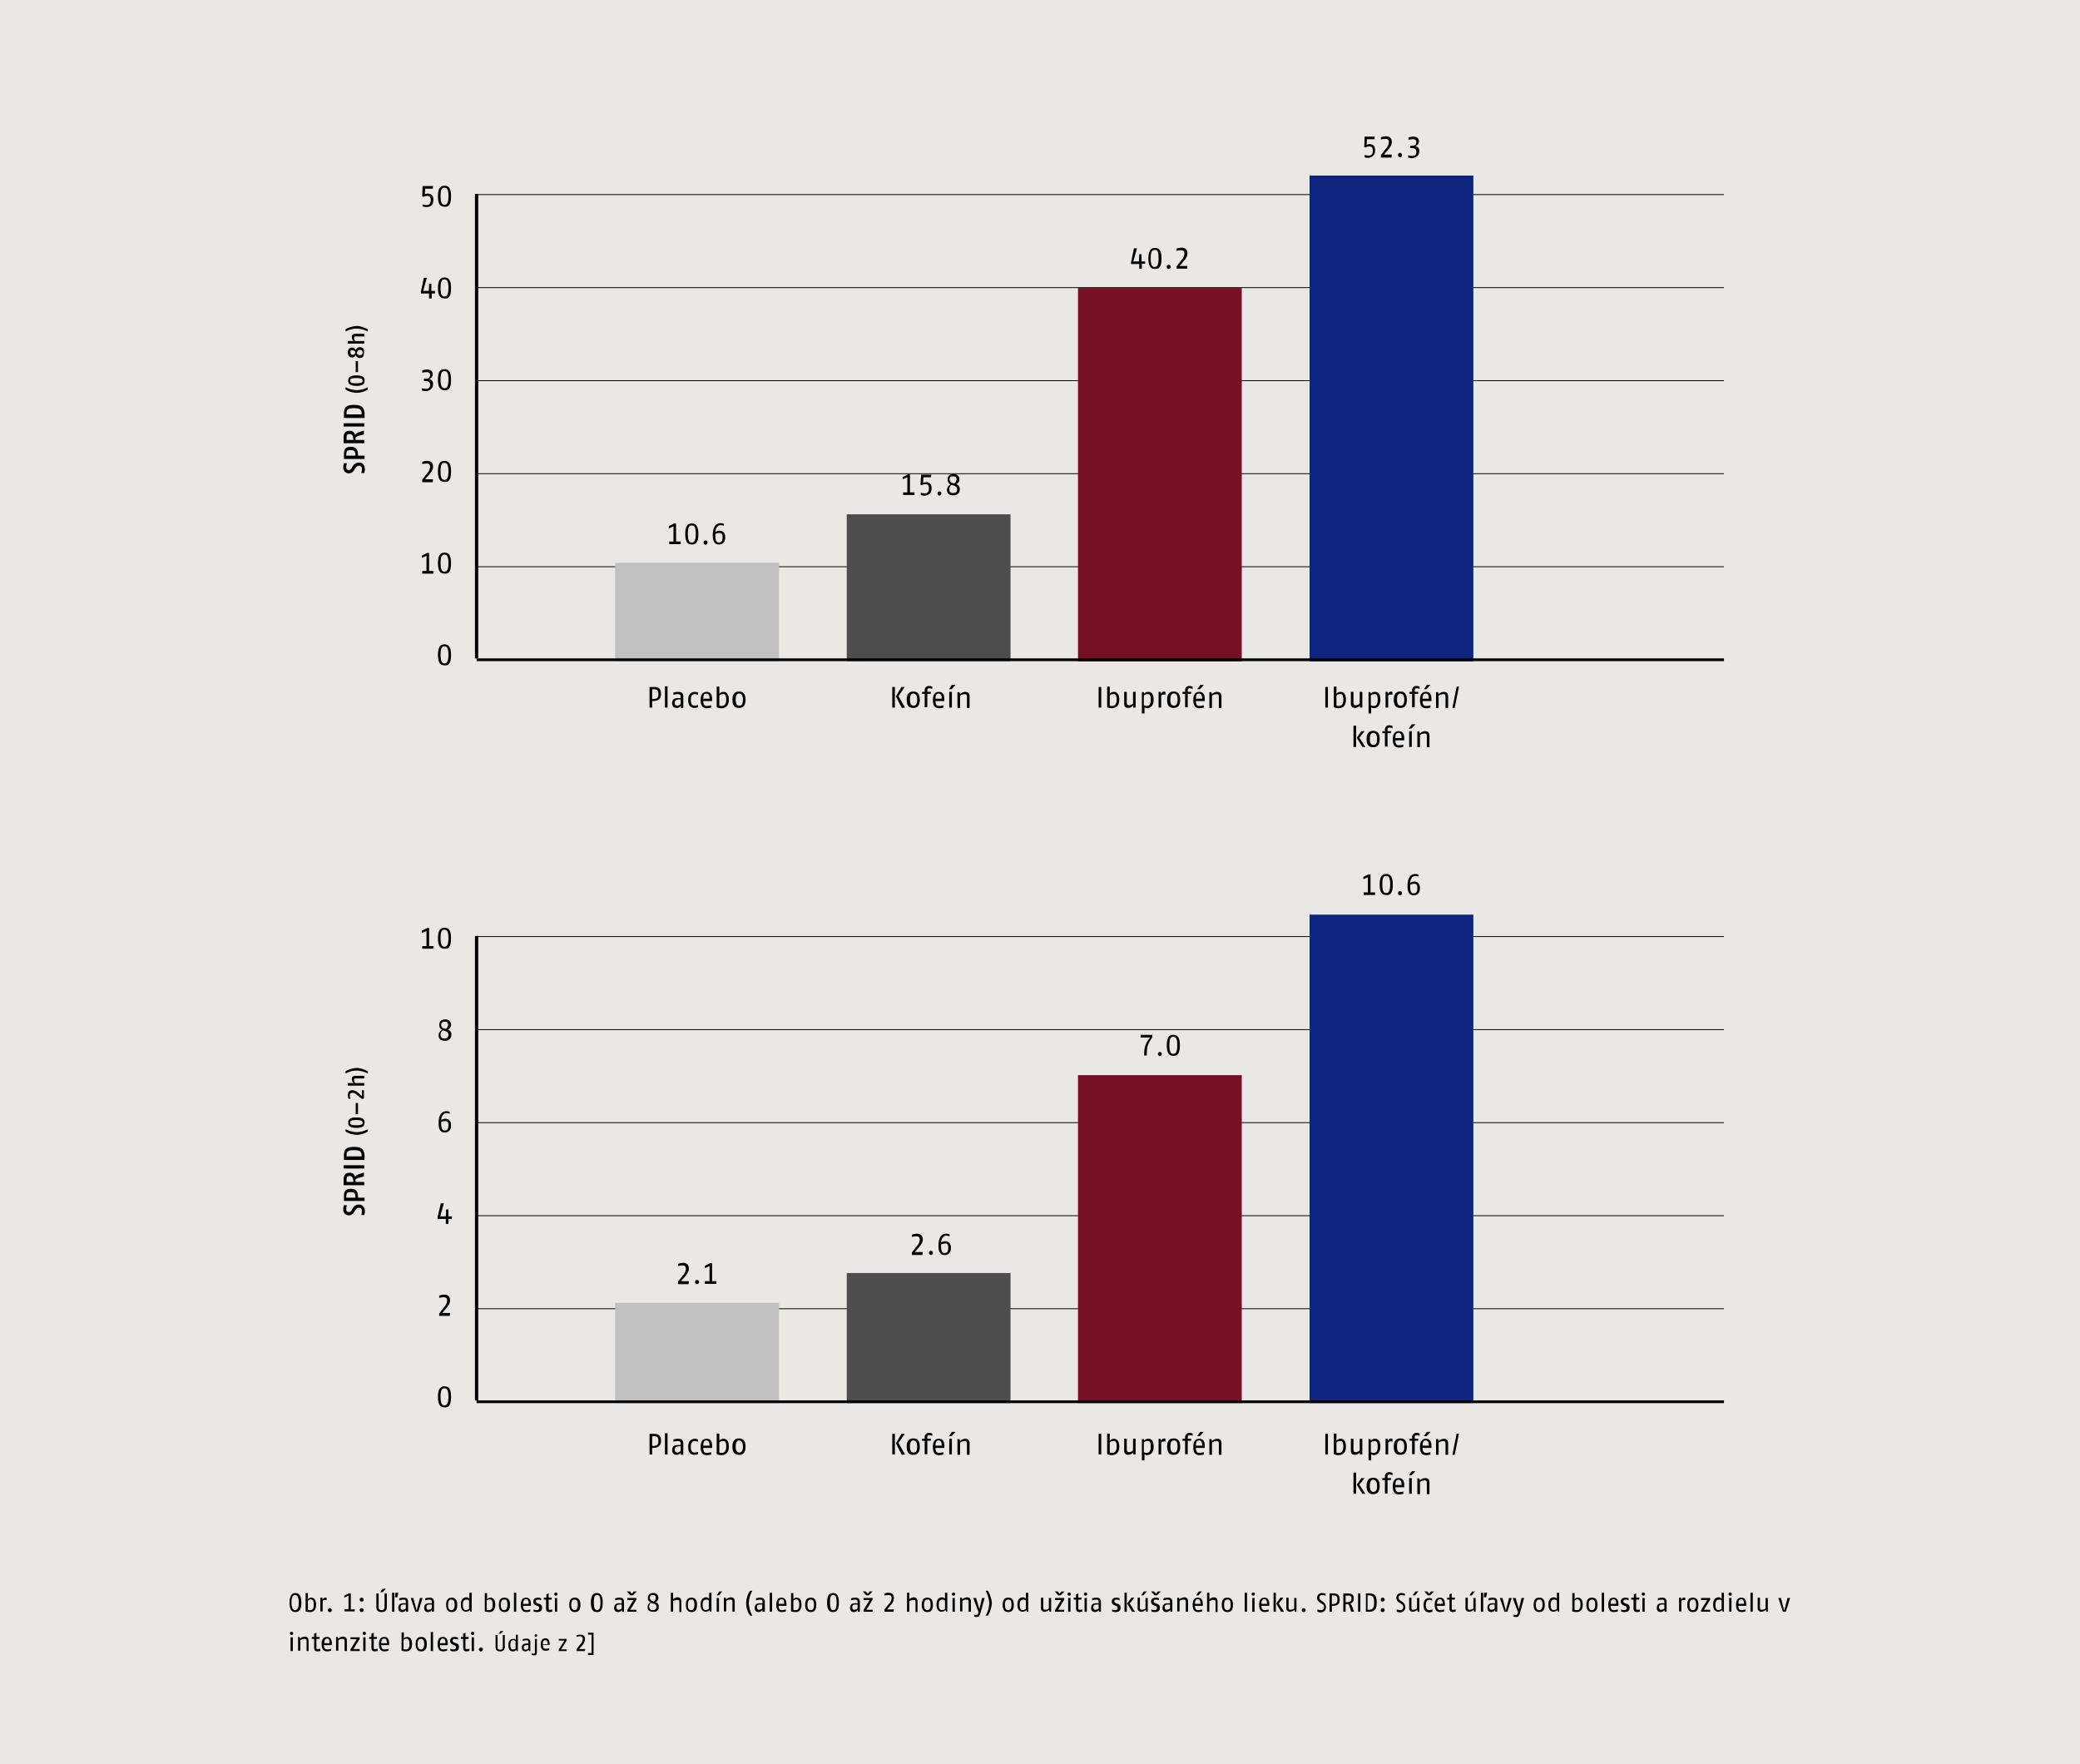 <svg xmlns="http://www.w3.org/2000/svg" xmlns:xlink="http://www.w3.org/1999/xlink" width="1024" height="868.545" viewBox="0 0 1024 868.545"><defs><style>.a,.d,.i,.j{fill:none;}.b{fill:#e9e8e4;}.c{clip-path:url(#a);}.d,.i,.j{stroke:#000;}.d{stroke-width:0.403px;}.e{fill:silver;}.f{fill:#4d4d4d;}.g{fill:#770f25;}.h{fill:#0e2580;}.i{stroke-width:1.353px;}.j{stroke-width:1.613px;}</style><clipPath id="a" transform="translate(0 0)"><rect class="a" width="1024" height="868.545"/></clipPath></defs><rect class="b" width="1024" height="868.545"/><g class="c"><path d="M175.612,160.453a12.582,12.582,0,0,0-5.483,1.613v1.129a11.777,11.777,0,0,1,5.483-1.451,12.631,12.631,0,0,1,5.483,1.451v-1.129c0,.161-2.741-1.613-5.483-1.613m3.709,3.87h-4.354c-1.29,0-1.774.645-1.774,1.613a3.081,3.081,0,0,0,.806,1.935H171.258v1.29h8.063v-1.29h-4.515a3.062,3.062,0,0,1-.484-1.451c0-.484.161-.806.645-.806h4.354Zm-2.096,7.902c.968,0,1.29.484,1.29,1.29,0,.968-.323,1.29-1.29,1.29a2.213,2.213,0,0,1-1.613-.806l.161-.645c.323-.645.645-1.129,1.451-1.129m-3.709.161a1.851,1.851,0,0,1,1.451.806l-.161.645a1.074,1.074,0,0,1-1.129.806,1.019,1.019,0,0,1-1.129-1.129c-.161-.806,0-1.129.968-1.129m3.709-1.451a2,2,0,0,0-2.096,1.451c-.323-.484-.645-1.29-1.774-1.29-1.774,0-2.096,1.451-2.096,2.419s.323,2.419,2.096,2.419a1.713,1.713,0,0,0,1.774-1.129,2.128,2.128,0,0,0,1.935,1.451c1.774,0,2.096-1.129,2.096-2.58.323-1.451-.161-2.741-1.935-2.741m-.968,6.773h-1.129v5.483h1.129Zm-.806,8.386c2.741,0,3.064.645,3.064,1.29s-.323,1.29-3.064,1.29-3.064-.484-3.064-1.29.323-1.29,3.064-1.29m0-1.29c-3.709,0-4.032,1.451-4.032,2.58s.484,2.58,4.032,2.58,4.032-1.29,4.032-2.58-.323-2.58-4.032-2.58m5.644,5.805a11.777,11.777,0,0,1-5.483,1.451,12.631,12.631,0,0,1-5.483-1.451v1.129a10.127,10.127,0,0,0,10.966,0ZM174.322,200.93c3.225,0,3.709.968,3.709,2.58v.484h-7.418v-.645c0-1.451.323-2.419,3.709-2.419m0-1.613c-4.515,0-4.999,1.774-4.999,4.515v1.935h10.159v-1.935c-.161-2.741-.806-4.515-5.16-4.515m4.999,9.03H169.162V209.96h10.159Zm-7.257,5.322c1.451,0,1.774.968,1.935,2.903h-3.386v-.645c0-1.613.161-2.258,1.451-2.258m7.257-1.774-2.903.968a4.115,4.115,0,0,0-1.613,1.129,2.551,2.551,0,0,0-2.741-1.935c-2.419,0-2.903,1.613-2.903,3.709v2.419h10.159V216.572h-4.193l-.161-1.129a3.581,3.581,0,0,1,1.935-.968l2.258-.645v-1.935Zm-6.612,9.676c1.935,0,2.258.806,2.258,2.741h-4.515v-.645c.161-1.29.161-2.096,2.258-2.096m0-1.613c-2.903,0-3.386,1.451-3.386,3.87v2.096h10.159v-1.613H176.257c0-2.903-.806-4.354-3.548-4.354m3.87,7.74a3.436,3.436,0,0,0-2.903,1.774l-.484.806a1.722,1.722,0,0,1-1.451,1.129c-.968,0-1.29-.645-1.29-1.451a8.093,8.093,0,0,1,.323-1.935h-1.451A6.016,6.016,0,0,0,169,229.957a2.77,2.77,0,0,0,2.741,3.064,2.976,2.976,0,0,0,2.58-1.613l.645-.968c.484-.645.806-1.129,1.774-1.129,1.129,0,1.451.806,1.451,1.613a8.097,8.097,0,0,1-.323,1.935h1.451a7.156,7.156,0,0,0,.323-2.096c-.161-1.29-.645-3.064-3.064-3.064" transform="translate(0 0)"/></g><g class="c"><path d="M175.612,525.707a12.582,12.582,0,0,0-5.483,1.613v1.129a11.778,11.778,0,0,1,5.483-1.451,12.631,12.631,0,0,1,5.483,1.451V527.32c0,.161-2.741-1.613-5.483-1.613m3.709,3.87h-4.354c-1.29,0-1.774.645-1.774,1.613a3.081,3.081,0,0,0,.806,1.935H171.258v1.29h8.063v-1.29h-4.515a3.061,3.061,0,0,1-.484-1.451c0-.484.161-.806.645-.806h4.354Zm-1.129,7.095v2.903l-1.613-1.451a4.992,4.992,0,0,0-3.064-1.451c-1.774,0-2.258,1.129-2.258,2.419a4.977,4.977,0,0,0,.323,1.774h.968a5.732,5.732,0,0,1-.323-1.613c0-.806.323-1.29,1.29-1.29a3.08,3.08,0,0,1,2.258,1.129l2.258,1.774H179.16v-4.193Zm-1.935,6.289h-1.129v5.483h1.129Zm-.806,8.386c2.741,0,3.064.645,3.064,1.29s-.323,1.29-3.064,1.29-3.064-.484-3.064-1.29.323-1.29,3.064-1.29m0-1.29c-3.709,0-4.032,1.451-4.032,2.58s.484,2.58,4.032,2.58,4.032-1.29,4.032-2.58-.323-2.58-4.032-2.58m5.644,5.805a11.778,11.778,0,0,1-5.483,1.451,12.632,12.632,0,0,1-5.483-1.451v1.129a10.127,10.127,0,0,0,10.966,0Zm-6.773,10.321c3.225,0,3.709.968,3.709,2.58v.484h-7.418v-.645c0-1.451.323-2.419,3.709-2.419m0-1.613c-4.515,0-4.999,1.774-4.999,4.515v1.935h10.159V569.086c-.161-2.741-.806-4.515-5.16-4.515m4.999,9.031H169.162v1.613h10.159Zm-7.257,5.322c1.451,0,1.774.968,1.935,2.903h-3.386v-.645c0-1.613.161-2.258,1.451-2.258m7.257-1.774-2.903.968a4.116,4.116,0,0,0-1.613,1.129,2.551,2.551,0,0,0-2.741-1.935c-2.419,0-2.903,1.613-2.903,3.709v2.419h10.159v-1.613h-4.193l-.161-1.129a3.581,3.581,0,0,1,1.935-.968l2.258-.645V577.149Zm-6.612,9.676c1.935,0,2.258.806,2.258,2.741h-4.515v-.645c.161-1.29.161-2.096,2.258-2.096m0-1.613c-2.903,0-3.386,1.451-3.386,3.87v2.096h10.159v-1.613H176.257c0-2.903-.806-4.354-3.548-4.354m3.87,7.74a3.436,3.436,0,0,0-2.903,1.774l-.484.806a1.722,1.722,0,0,1-1.451,1.129c-.968,0-1.29-.645-1.29-1.451a8.093,8.093,0,0,1,.323-1.935h-1.451A6.016,6.016,0,0,0,169,595.21a2.77,2.77,0,0,0,2.741,3.064,2.976,2.976,0,0,0,2.58-1.613l.645-.968c.484-.645.806-1.129,1.774-1.129,1.129,0,1.451.806,1.451,1.613a8.098,8.098,0,0,1-.323,1.935h1.451a7.156,7.156,0,0,0,.323-2.096c-.161-1.29-.645-3.064-3.064-3.064" transform="translate(0 0)"/></g><g class="c"><path d="M292.203,814.524V803.719h-2.741v.968h1.774v9.031h-1.774v.968h2.741Zm-4.032-2.741h-3.064l1.451-1.774a4.992,4.992,0,0,0,1.451-3.064c0-1.774-.968-2.258-2.419-2.258a5.796,5.796,0,0,0-1.774.323v.806a4.77,4.77,0,0,1,1.613-.323,1.278,1.278,0,0,1,1.451,1.451,4.237,4.237,0,0,1-1.129,2.419l-1.935,2.419v.968h4.032Zm-9.192.968v-.806h-2.741l2.741-4.354v-.806h-3.87v.806h2.741l-2.741,4.354v.806Zm-9.353-3.386h-2.419c0-1.613.484-1.935,1.29-1.935.645,0,1.129.323,1.129,1.935m.968.645v-.645c0-2.419-1.129-2.903-2.096-2.903-1.129,0-2.258.645-2.258,3.064,0,2.903,1.29,3.064,2.58,3.064a7.095,7.095,0,0,0,1.613-.323v-.968a7.096,7.096,0,0,1-1.613.323c-.645,0-1.451,0-1.613-1.935h3.386Zm-6.289,3.386V806.783h-.968v6.612c0,.484-.161.645-.645.645a2.396,2.396,0,0,1-.968-.161v.806c.323,0,.645.161,1.129.161.806.161,1.451-.161,1.451-1.451m.161-8.224a.645.645,0,1,0-.645.645.694.694,0,0,0,.645-.645m-4.354,6.289a1.99,1.99,0,0,1-1.29.645c-.484,0-.968-.161-.968-1.129s.645-1.129,1.451-1.129h.806V811.46Zm.968,1.29v-4.193a1.698,1.698,0,0,0-1.935-1.935,5.799,5.799,0,0,0-1.774.323v.806a13.97,13.97,0,0,1,1.613-.323c.645,0,1.129,0,1.129.968v.645h-.968c-.968,0-2.258.323-2.258,1.935s.968,1.935,1.774,1.935a2.213,2.213,0,0,0,1.613-.806l.161.645Zm-7.095-1.29a1.946,1.946,0,0,1-1.29.484c-.645,0-1.451-.161-1.451-2.258,0-1.935.806-2.258,1.451-2.258a1.474,1.474,0,0,1,1.129.484V811.46Zm.968,1.29v-8.063h-.968v2.58a1.611,1.611,0,0,0-1.29-.484c-.806,0-2.419.323-2.419,3.064s1.29,3.064,2.258,3.064a1.709,1.709,0,0,0,1.613-.806l.161.645Zm-7.095-9.837H246.405l-.968,1.29h.968Zm.645,7.74v-5.805h-.968v5.967c0,.968-.484,1.29-1.29,1.29s-1.29-.323-1.29-1.29v-5.967h-.968v5.805c0,1.613.645,2.258,2.258,2.258a2.04,2.04,0,0,0,2.258-2.258m-10.804,1.29a.93.93,0,0,0-.968-.968,1.04,1.04,0,0,0-.968.968.968.968,0,1,0,1.935,0m-4.354-5.967h-1.129V812.75h1.129Zm.161-1.935a.806.806,0,1,0-.806.806.762.762,0,0,0,.806-.806m-2.58,7.579a3.149,3.149,0,0,1-1.129.161c-.484,0-.645-.161-.645-.645v-4.354h1.451l.161-.968H229.15V803.719l-1.129.484v1.613h-1.129v.968h1.129v4.354c0,1.29.645,1.774,1.613,1.774.484,0,1.129-.161,1.451-.161v-1.129Zm-4.999-.806a1.705,1.705,0,0,0-1.451-1.935l-.806-.323c-.323-.161-.806-.323-.806-.968s.484-.806,1.129-.806a3.851,3.851,0,0,1,1.451.323v-.968a4.046,4.046,0,0,0-1.613-.323c-1.29,0-2.258.645-2.258,1.935a1.811,1.811,0,0,0,1.29,1.774l.645.323c.484.161.968.323.968,1.129s-.645.968-1.29.968a3.852,3.852,0,0,1-1.451-.323v.968a3.85,3.85,0,0,0,1.451.323c1.451,0,2.741-.323,2.741-2.096m-6.612-1.935H216.572c0-1.774.645-2.258,1.451-2.258.645,0,1.29.322,1.29,2.258m1.129.806v-.645c0-2.741-1.29-3.225-2.419-3.225-1.29,0-2.58.645-2.58,3.548,0,3.225,1.613,3.548,2.903,3.548a8.319,8.319,0,0,0,1.774-.323v-.968a8.319,8.319,0,0,1-1.774.323c-.645,0-1.774,0-1.774-2.096h3.87Zm-7.257-6.289h-1.129v9.353h1.129Zm-4.354,5.966c0,2.419-1.129,2.58-1.613,2.58s-1.613-.161-1.613-2.58.968-2.58,1.613-2.58,1.613,0,1.613,2.58m1.29,0c0-3.225-1.613-3.548-2.741-3.548-1.29,0-2.741.484-2.741,3.548s1.613,3.548,2.741,3.548,2.741-.323,2.741-3.548m-8.547,0c0,2.419-1.129,2.58-1.774,2.58a2.391,2.391,0,0,1-1.129-.161v-4.515a3.038,3.038,0,0,1,1.451-.645c.645.161,1.451.161,1.451,2.741m1.29,0c0-3.225-1.613-3.548-2.419-3.548a1.932,1.932,0,0,0-1.613.806v-3.064h-1.129v9.03a9.515,9.515,0,0,0,2.258.323c.806,0,2.903-.323,2.903-3.548m-12.417-.484h-2.741c0-1.774.645-2.258,1.451-2.258.645,0,1.29.322,1.29,2.258m1.129.806v-.645c0-2.741-1.29-3.225-2.419-3.225-1.29,0-2.58.645-2.58,3.548,0,3.225,1.613,3.548,2.903,3.548a8.319,8.319,0,0,0,1.774-.323v-.968a8.32,8.32,0,0,1-1.774.323c-.645,0-1.774,0-1.774-2.096h3.87Zm-5.805,1.935a3.149,3.149,0,0,1-1.129.161c-.484,0-.645-.161-.645-.645v-4.354h1.451l.161-.968h-1.613V803.719l-1.129.484v1.613H181.74v.968h1.129v4.354c0,1.29.645,1.774,1.613,1.774.484,0,1.129-.161,1.451-.161v-1.129Zm-5.805-5.644h-1.129V812.75h1.129Zm.161-1.935a.806.806,0,1,0-.806.806.762.762,0,0,0,.806-.806m-3.064,8.708v-.968h-3.064l3.064-4.999v-.806H172.548v.968h3.064l-3.064,4.999v.806Zm-6.289,0v-4.999c0-1.613-.806-2.096-1.935-2.096a3.686,3.686,0,0,0-2.258.968l-.323-.806h-.806v6.773h1.129v-5.16a3.099,3.099,0,0,1,1.935-.645c.484,0,1.129,0,1.129.968V812.75h1.129Zm-8.547-3.87h-2.58c0-1.774.645-2.258,1.451-2.258.645,0,1.129.322,1.129,2.258m1.129.806v-.645c0-2.741-1.29-3.225-2.419-3.225-1.29,0-2.58.645-2.58,3.548,0,3.225,1.613,3.548,2.903,3.548a8.318,8.318,0,0,0,1.774-.323v-.968a8.319,8.319,0,0,1-1.774.323c-.645,0-1.774,0-1.774-2.096h3.87Zm-5.805,1.935a3.15,3.15,0,0,1-1.129.161c-.484,0-.645-.161-.645-.645v-4.354h1.451l.161-.968H155.777V803.719l-1.129.484v1.613h-1.129v.968h1.129v4.354c0,1.29.645,1.774,1.613,1.774.484,0,1.129-.161,1.451-.161v-1.129Zm-5.644,1.129v-4.999c0-1.613-.806-2.096-1.935-2.096a3.686,3.686,0,0,0-2.258.968l-.323-.806h-.645v6.773h1.129v-5.16a3.099,3.099,0,0,1,1.935-.645c.484,0,1.129,0,1.129.968V812.75h.968Zm-7.74-6.773h-1.129V812.75h1.129Zm.161-1.935a.806.806,0,1,0-.806.806.762.762,0,0,0,.806-.806" transform="translate(0 0)"/></g><g class="c"><path d="M881.285,786.625h-1.29l-1.129,4.354c-.323.968-.323,1.451-.484,1.935-.161-.484-.161-.968-.484-1.935l-1.129-4.354h-1.29l2.258,6.773h1.451Zm-10.966,6.773v-6.773h-1.129v5.16a3.003,3.003,0,0,1-1.774.645c-.806,0-.968-.323-.968-1.29v-4.676H865.32v4.999a1.707,1.707,0,0,0,1.935,1.935,3.646,3.646,0,0,0,2.096-.968l.161.968h.806Zm-7.418-9.353h-1.129v9.353h1.129Zm-4.354,5.483H855.806c0-1.774.645-2.258,1.451-2.258.645,0,1.29.323,1.29,2.258m1.129.806v-.645c0-2.741-1.29-3.225-2.419-3.225-1.29,0-2.58.645-2.58,3.548,0,3.225,1.613,3.548,2.903,3.548a8.316,8.316,0,0,0,1.774-.323V792.27a8.318,8.318,0,0,1-1.774.323c-.645,0-1.774,0-1.774-2.096h3.87Zm-7.257-3.709h-1.129v6.773H852.42Zm.161-1.935a.806.806,0,1,0-.806.806.762.762,0,0,0,.806-.806m-4.999,7.257a2.436,2.436,0,0,1-1.451.645c-.645,0-1.613-.161-1.613-2.58,0-2.258.968-2.58,1.774-2.58a1.946,1.946,0,0,1,1.29.484v4.032Zm1.129,1.451v-9.353h-1.129v2.903a2.015,2.015,0,0,0-1.451-.645c-.806,0-2.741.323-2.741,3.548,0,3.064,1.613,3.548,2.58,3.548a3.637,3.637,0,0,0,1.935-.806l.161.806h.645Zm-6.773,0v-.968h-3.064l3.064-4.999v-.806h-4.515v.968h3.064l-3.064,4.999v.806Zm-6.934-3.386c0,2.419-1.129,2.58-1.613,2.58-.645,0-1.613-.161-1.613-2.58s.968-2.58,1.613-2.58c.645-.161,1.613,0,1.613,2.58m1.129,0c0-3.225-1.613-3.548-2.741-3.548-1.29,0-2.741.484-2.741,3.548s1.613,3.548,2.741,3.548c1.29,0,2.741-.323,2.741-3.548m-6.289-3.548h-.645a1.462,1.462,0,0,0-1.451.968l-.161-.968h-.968v6.773h1.129v-5.16a1.464,1.464,0,0,1,1.129-.484,1.208,1.208,0,0,1,.806.161v-1.29Zm-10.482,5.322a2.897,2.897,0,0,1-1.451.645c-.645,0-1.129-.161-1.129-1.29s.645-1.29,1.774-1.29h.806Zm1.129,1.613v-4.676c0-1.935-.968-2.258-2.258-2.258a9.435,9.435,0,0,0-2.096.323v.968c.323,0,1.29-.323,1.935-.323.806,0,1.29.161,1.29.968v.806h-1.129c-1.129,0-2.58.323-2.58,2.258,0,1.774,1.129,2.096,1.935,2.096a2.187,2.187,0,0,0,1.774-.968l.161.806Zm-10.804-6.773h-1.129v6.773h1.129Zm.161-1.935a.806.806,0,1,0-.806.806.762.762,0,0,0,.806-.806m-2.58,7.579a3.148,3.148,0,0,1-1.129.161c-.484,0-.645-.161-.645-.645v-4.354h1.451l.161-.968h-1.613v-2.096l-1.129.484v1.613h-1.29v.968h1.129v4.354c0,1.29.645,1.774,1.613,1.774.484,0,1.129-.161,1.451-.161Zm-4.999-.806a1.705,1.705,0,0,0-1.451-1.935l-.806-.323c-.323-.161-.806-.323-.806-.968s.484-.806,1.129-.806a3.851,3.851,0,0,1,1.451.323v-.968a4.046,4.046,0,0,0-1.613-.323c-1.29,0-2.258.645-2.258,1.935a1.811,1.811,0,0,0,1.29,1.774l.645.323c.484.161.968.323.968,1.129s-.645.968-1.29.968a3.85,3.85,0,0,1-1.451-.323v.968a3.852,3.852,0,0,0,1.451.323c1.451,0,2.741-.323,2.741-2.096m-6.612-1.935h-2.741c0-1.774.645-2.258,1.451-2.258.645,0,1.29.323,1.29,2.258m1.129.806v-.645c0-2.741-1.29-3.225-2.419-3.225-1.29,0-2.58.645-2.58,3.548,0,3.225,1.613,3.548,2.903,3.548a8.32,8.32,0,0,0,1.774-.323V792.27a8.32,8.32,0,0,1-1.774.323c-.645,0-1.774,0-1.774-2.096h3.87Zm-7.095-6.289h-1.129v9.353H789.69Zm-4.354,5.967c0,2.419-1.129,2.58-1.613,2.58-.645,0-1.613-.161-1.613-2.58s.968-2.58,1.613-2.58,1.613,0,1.613,2.58m1.129,0c0-3.225-1.613-3.548-2.741-3.548-1.29,0-2.741.484-2.741,3.548s1.613,3.548,2.741,3.548,2.741-.323,2.741-3.548m-8.386,0c0,2.419-1.129,2.58-1.774,2.58a2.392,2.392,0,0,1-1.129-.161v-4.515a3.039,3.039,0,0,1,1.451-.645c.484.161,1.451.161,1.451,2.741m1.129,0c0-3.225-1.613-3.548-2.419-3.548a1.932,1.932,0,0,0-1.613.806v-3.064h-1.129v9.031a9.521,9.521,0,0,0,2.258.323c.806,0,2.903-.323,2.903-3.548m-12.74,1.935a2.437,2.437,0,0,1-1.451.645c-.645,0-1.613-.161-1.613-2.58,0-2.258.968-2.58,1.774-2.58a1.946,1.946,0,0,1,1.29.484Zm1.129,1.451v-9.353H766.468v2.903a2.015,2.015,0,0,0-1.451-.645c-.806,0-2.741.323-2.741,3.548,0,3.064,1.613,3.548,2.58,3.548a3.637,3.637,0,0,0,1.935-.806l.161.806h.645Zm-8.224-3.386c0,2.419-1.129,2.58-1.613,2.58-.645,0-1.613-.161-1.613-2.58s.968-2.58,1.613-2.58c.645-.161,1.613,0,1.613,2.58m1.129,0c0-3.225-1.613-3.548-2.741-3.548-1.29,0-2.741.484-2.741,3.548s1.613,3.548,2.741,3.548,2.741-.323,2.741-3.548m-10.159-3.386h-1.29l-1.29,5.483-1.613-5.483H744.698l2.58,6.773v.323c-.161.968-.645,1.29-.968,1.29s-.806-.161-1.129-.161v.968a3.148,3.148,0,0,0,1.129.161c.806,0,1.451-.161,1.935-1.774Zm-6.128,0h-1.29l-1.129,4.354c-.323.968-.323,1.451-.484,1.935-.161-.484-.161-.968-.484-1.935l-1.129-4.354h-1.29l2.258,6.773h1.451Zm-8.386,5.16a2.897,2.897,0,0,1-1.451.645c-.645,0-1.129-.161-1.129-1.29s.645-1.29,1.774-1.29h.806Zm1.29,1.613v-4.676c0-1.935-.968-2.258-2.258-2.258a9.435,9.435,0,0,0-2.096.323v.968c.323,0,1.29-.323,1.935-.323.806,0,1.29.161,1.29.968v.806h-1.129c-1.129,0-2.58.323-2.58,2.258,0,1.774,1.129,2.096,1.935,2.096a2.187,2.187,0,0,0,1.774-.968l.161.806Zm-4.999-9.353h-1.451l-.161,2.258h1.129Zm-1.935,0h-1.129v9.353h1.129Zm-4.031-.645h-1.451l-1.29,1.935h1.129Zm.323,9.998v-6.773h-1.129v5.16a3.003,3.003,0,0,1-1.774.645c-.806,0-.968-.323-.968-1.29v-4.676h-1.129v4.999a1.707,1.707,0,0,0,1.935,1.935,3.646,3.646,0,0,0,2.096-.968l.161.968h.806Zm-9.998-1.129a3.148,3.148,0,0,1-1.129.161c-.484,0-.645-.161-.645-.645v-4.354h1.451l.161-.968h-1.613v-2.096l-1.129.484v1.613h-1.129v.968h1.129v4.354c0,1.29.645,1.774,1.613,1.774.484,0,1.129-.161,1.451-.161V792.27Zm-6.289-2.741h-2.741c0-1.774.645-2.258,1.451-2.258.645,0,1.29.323,1.29,2.258m1.129.806v-.645c0-2.741-1.29-3.225-2.419-3.225-1.29,0-2.58.645-2.58,3.548,0,3.225,1.613,3.548,2.903,3.548a8.318,8.318,0,0,0,1.774-.323V792.27a8.318,8.318,0,0,1-1.774.323c-.645,0-1.774,0-1.774-2.096h3.87ZM705.996,783.4h-1.451l-.968,1.129-.968-1.129h-1.451l1.774,1.935h1.129Zm-.806,8.869a4.708,4.708,0,0,1-1.451.323c-.806,0-1.774-.323-1.774-2.419,0-2.419.968-2.58,1.774-2.58a4.983,4.983,0,0,1,1.29.323v-.968a3.797,3.797,0,0,0-1.29-.323c-.968,0-2.903.323-2.903,3.548s1.774,3.548,2.903,3.548a4.708,4.708,0,0,0,1.451-.323ZM698.255,783.4h-1.451l-1.29,1.935h1.129Zm.484,9.998v-6.773H697.61v5.16a3.002,3.002,0,0,1-1.774.645c-.806,0-.968-.323-.968-1.29v-4.676H693.74v4.999a1.707,1.707,0,0,0,1.935,1.935,3.646,3.646,0,0,0,2.096-.968l.161.968h.806Zm-6.934-2.419a3.199,3.199,0,0,0-1.613-2.58l-.645-.484a1.55,1.55,0,0,1-.968-1.451c0-.968.645-1.29,1.451-1.29a7.097,7.097,0,0,1,1.613.323v-.968a4.77,4.77,0,0,0-1.613-.323,2.305,2.305,0,0,0-2.58,2.419,2.529,2.529,0,0,0,1.451,2.258l.968.645a1.619,1.619,0,0,1,.968,1.613c0,1.129-.645,1.451-1.613,1.451a5.727,5.727,0,0,1-1.613-.323v1.129a5.795,5.795,0,0,0,1.774.323,2.464,2.464,0,0,0,2.419-2.741m-10.159,1.613a.93.93,0,0,0-.968-.968,1.04,1.04,0,0,0-.968.968.968.968,0,1,0,1.935,0m0-5.16a.93.93,0,0,0-.968-.968,1.04,1.04,0,0,0-.968.968.93.93,0,0,0,.968.968q.968-.242.968-.968m-5.16,1.451c0,3.064-.968,3.548-2.741,3.548H673.26v-7.096h.484c1.774,0,2.741.323,2.741,3.548m1.29,0c0-4.032-1.613-4.515-3.87-4.515h-1.451v9.031h1.451c2.096,0,3.87-.484,3.87-4.515m-8.063-4.515h-1.129v9.03h1.129Zm-4.354,2.58c0,1.29-.806,1.774-2.903,1.774v-3.225h.484c1.613-.161,2.419,0,2.419,1.451m1.29,6.45-.968-2.58a3.278,3.278,0,0,0-.968-1.451,2.332,2.332,0,0,0,1.774-2.419c0-2.258-1.451-2.58-3.225-2.58h-1.935v9.03h1.129V789.69a2.744,2.744,0,0,0,1.129-.161c.484.323.645,1.129.968,1.774l.645,2.096Zm-8.224-5.967c0,1.613-.645,2.096-2.741,2.258v-4.354h.323c1.613,0,2.419.161,2.419,2.096m1.129,0c0-2.58-1.29-3.064-3.386-3.064h-1.613v9.03h1.129v-2.903c2.58,0,3.87-.645,3.87-3.064M652.78,790.98a3.199,3.199,0,0,0-1.613-2.58l-.645-.484a1.55,1.55,0,0,1-.968-1.451c0-.968.645-1.29,1.451-1.29a7.097,7.097,0,0,1,1.613.323v-.968a4.77,4.77,0,0,0-1.613-.323,2.305,2.305,0,0,0-2.58,2.419,2.529,2.529,0,0,0,1.451,2.258l.968.645a1.619,1.619,0,0,1,.968,1.613c0,1.129-.645,1.451-1.613,1.451a5.727,5.727,0,0,1-1.613-.323v1.129a5.795,5.795,0,0,0,1.774.323A2.464,2.464,0,0,0,652.78,790.98m-9.998,1.613a.968.968,0,1,0-.968.968.929.929,0,0,0,.968-.968m-4.515.806v-6.773h-1.129v5.16a3.002,3.002,0,0,1-1.774.645c-.806,0-.968-.323-.968-1.29v-4.676h-1.129v4.999a1.707,1.707,0,0,0,1.935,1.935,3.645,3.645,0,0,0,2.096-.968l.161.968h.806Zm-10.159-9.353h-1.129v9.353h1.129Zm4.032,9.353-2.58-4.032,2.258-2.903h-1.451l-2.096,2.903,2.419,4.032Zm-8.386-3.87h-2.741c0-1.774.645-2.258,1.451-2.258.645,0,1.29.323,1.29,2.258m1.129.806v-.645c0-2.741-1.29-3.225-2.419-3.225-1.29,0-2.58.645-2.58,3.548,0,3.225,1.613,3.548,2.903,3.548a8.32,8.32,0,0,0,1.774-.323V792.27a8.32,8.32,0,0,1-1.774.323c-.645,0-1.774,0-1.774-2.096h3.87Zm-7.257-3.709h-1.129v6.773h1.129Zm.161-1.935a.806.806,0,1,0-.806.806.762.762,0,0,0,.806-.806m-3.87-.645h-1.129v9.353h1.129Zm-8.063,5.967c0,2.419-1.129,2.58-1.613,2.58-.645,0-1.613-.161-1.613-2.58s.968-2.58,1.613-2.58c.645-.161,1.613,0,1.613,2.58m1.129,0c0-3.225-1.613-3.548-2.741-3.548-1.29,0-2.741.484-2.741,3.548s1.613,3.548,2.741,3.548c1.29,0,2.741-.323,2.741-3.548m-7.579,3.386v-4.999c0-1.613-.806-2.096-1.935-2.096a3.197,3.197,0,0,0-2.096.968v-3.225h-1.129v9.353h1.129v-5.16a3.95,3.95,0,0,1,1.935-.645c.645,0,1.129,0,1.129.968V793.56h.968Zm-7.74-9.998H590.211l-1.29,1.935H590.05Zm-.645,6.128h-2.741c0-1.774.645-2.258,1.451-2.258.645,0,1.29.323,1.29,2.258m1.129.806v-.645c0-2.741-1.29-3.225-2.419-3.225-1.29,0-2.58.645-2.58,3.548,0,3.225,1.613,3.548,2.903,3.548a8.318,8.318,0,0,0,1.774-.323V792.27a8.318,8.318,0,0,1-1.774.323c-.645,0-1.774,0-1.774-2.096h3.87Zm-7.257,3.064v-4.999c0-1.613-.806-2.096-1.935-2.096a3.686,3.686,0,0,0-2.258.968l-.323-.806h-.806v6.773h1.129v-5.16a3.099,3.099,0,0,1,1.935-.645c.484,0,1.129,0,1.129.968v4.999H584.89Zm-8.869-1.613a2.897,2.897,0,0,1-1.451.645c-.645,0-1.129-.161-1.129-1.29s.645-1.29,1.774-1.29h.806Zm1.129,1.613v-4.676c0-1.935-.968-2.258-2.258-2.258a9.435,9.435,0,0,0-2.096.323v.968c.323,0,1.29-.323,1.935-.323.806,0,1.29.161,1.29.968v.806h-1.129c-1.129,0-2.58.323-2.58,2.258,0,1.774,1.129,2.096,1.935,2.096a2.187,2.187,0,0,0,1.774-.968l.161.806ZM571.505,783.4h-1.451l-.968,1.129-.968-1.129h-1.451l1.774,1.935H569.57Zm-.484,8.063a1.705,1.705,0,0,0-1.451-1.935l-.806-.323c-.323-.161-.806-.323-.806-.968s.484-.806,1.129-.806a3.851,3.851,0,0,1,1.451.323v-.968a4.046,4.046,0,0,0-1.613-.323c-1.29,0-2.258.645-2.258,1.935a1.811,1.811,0,0,0,1.29,1.774l.645.323c.484.161.968.323.968,1.129s-.645.968-1.29.968a3.85,3.85,0,0,1-1.451-.323v.968a3.852,3.852,0,0,0,1.451.323c1.451,0,2.741-.323,2.741-2.096m-6.45-8.063h-1.451l-1.29,1.935h1.129Zm.484,9.998v-6.773h-1.129v5.16a3.002,3.002,0,0,1-1.774.645c-.806,0-.968-.323-.968-1.29v-4.676h-1.129v4.999a1.707,1.707,0,0,0,1.935,1.935,3.646,3.646,0,0,0,2.096-.968l.161.968h.806Zm-10.321-9.353H553.605v9.353h1.129Zm4.032,9.353-2.58-4.032,2.258-2.903h-1.451l-2.096,2.903,2.419,4.032Zm-7.096-1.935a1.705,1.705,0,0,0-1.451-1.935l-.806-.323c-.323-.161-.806-.323-.806-.968s.484-.806,1.129-.806a3.851,3.851,0,0,1,1.451.323v-.968a4.046,4.046,0,0,0-1.613-.323c-1.29,0-2.258.645-2.258,1.935a1.811,1.811,0,0,0,1.29,1.774l.645.323c.484.161.968.323.968,1.129s-.645.968-1.29.968a3.85,3.85,0,0,1-1.451-.323v.968a3.853,3.853,0,0,0,1.451.323c1.451,0,2.741-.323,2.741-2.096m-10.804.323a2.897,2.897,0,0,1-1.451.645c-.645,0-1.129-.161-1.129-1.29s.645-1.29,1.774-1.29h.806Zm1.129,1.613v-4.676c0-1.935-.968-2.258-2.258-2.258a9.435,9.435,0,0,0-2.096.323v.968c.323,0,1.29-.323,1.935-.323.806,0,1.29.161,1.29.968v.806h-1.129c-1.129,0-2.58.323-2.58,2.258,0,1.774,1.129,2.096,1.935,2.096a2.187,2.187,0,0,0,1.774-.968l.161.806Zm-6.934-6.773h-1.129v6.773H535.06Zm.161-1.935a.806.806,0,1,0-.806.806.762.762,0,0,0,.806-.806m-2.58,7.579a3.147,3.147,0,0,1-1.129.161c-.484,0-.645-.161-.645-.645v-4.354h1.451l.161-.968h-1.613v-2.096l-1.129.484v1.613H528.61v.968h1.129v4.354c0,1.29.645,1.774,1.613,1.774.484,0,1.129-.161,1.451-.161V792.27Zm-5.644-5.644h-1.129v6.773h1.129Zm.161-1.935a.806.806,0,1,0-.806.806.762.762,0,0,0,.806-.806m-3.225,8.708v-.968h-3.064l3.064-4.999v-.806H519.418v.968h3.064l-3.064,4.999v.806Zm.161-9.998h-1.451l-.968,1.129L520.708,783.4h-1.451l1.774,1.935h1.129Zm-6.612,9.998v-6.773H516.354v5.16a3.002,3.002,0,0,1-1.774.645c-.806,0-.968-.323-.968-1.29v-4.676h-1.129v4.999a1.707,1.707,0,0,0,1.935,1.935,3.646,3.646,0,0,0,2.096-.968l.161.968h.806Zm-12.417-1.451a2.436,2.436,0,0,1-1.451.645c-.645,0-1.613-.161-1.613-2.58,0-2.258.968-2.58,1.774-2.58a1.946,1.946,0,0,1,1.29.484Zm1.129,1.451v-9.353h-1.129v2.903a2.015,2.015,0,0,0-1.451-.645c-.806,0-2.741.323-2.741,3.548,0,3.064,1.613,3.548,2.58,3.548a3.636,3.636,0,0,0,1.935-.806l.161.806h.645ZM497.97,790.012c0,2.419-1.129,2.58-1.613,2.58-.645,0-1.613-.161-1.613-2.58s.968-2.58,1.613-2.58,1.613,0,1.613,2.58m1.129,0c0-3.225-1.613-3.548-2.741-3.548-1.29,0-2.741.484-2.741,3.548s1.613,3.548,2.741,3.548,2.741-.323,2.741-3.548m-10.804-.806a14.306,14.306,0,0,0-1.935-6.128h-1.129a14.219,14.219,0,0,1,1.774,6.128,13.338,13.338,0,0,1-1.774,6.128H486.36a14.303,14.303,0,0,0,1.935-6.128m-3.548-2.58h-1.29l-1.29,5.483-1.613-5.483h-1.451l2.58,6.773v.323c-.161.968-.645,1.29-.968,1.29s-.806-.161-1.129-.161v.968a3.147,3.147,0,0,0,1.129.161c.806,0,1.451-.161,1.935-1.774Zm-6.773,6.773v-4.999c0-1.613-.806-2.096-1.935-2.096a3.686,3.686,0,0,0-2.258.968l-.323-.806h-.806v6.773h1.129v-5.16a3.099,3.099,0,0,1,1.935-.645c.484,0,1.129,0,1.129.968v4.999h1.129Zm-7.902-6.773h-1.129v6.773h1.129Zm.161-1.935a.806.806,0,1,0-.806.806.762.762,0,0,0,.806-.806m-4.999,7.257a2.436,2.436,0,0,1-1.451.645c-.645,0-1.613-.161-1.613-2.58,0-2.258.968-2.58,1.774-2.58a1.946,1.946,0,0,1,1.29.484Zm1.129,1.451v-9.353h-1.129v2.903a2.015,2.015,0,0,0-1.451-.645c-.806,0-2.741.323-2.741,3.548,0,3.064,1.613,3.548,2.58,3.548a3.637,3.637,0,0,0,1.935-.806l.161.806h.645Zm-8.224-3.386c0,2.419-1.129,2.58-1.613,2.58-.645,0-1.613-.161-1.613-2.58s.968-2.58,1.613-2.58c.645-.161,1.613,0,1.613,2.58m1.129,0c0-3.225-1.613-3.548-2.741-3.548-1.29,0-2.741.484-2.741,3.548s1.613,3.548,2.741,3.548,2.741-.323,2.741-3.548m-7.579,3.386v-4.999c0-1.613-.806-2.096-1.935-2.096a3.197,3.197,0,0,0-2.096.968v-3.225h-1.129v9.353h1.129v-5.16a3.951,3.951,0,0,1,1.935-.645c.645,0,1.129,0,1.129.968V793.56h.968ZM440.078,792.27h-3.386l1.774-2.096a5.234,5.234,0,0,0,1.613-3.548c0-1.935-1.129-2.58-2.741-2.58a3.44,3.44,0,0,0-1.935.484v.968a6.014,6.014,0,0,1,1.935-.323c.968,0,1.613.323,1.613,1.613a4.809,4.809,0,0,1-1.29,2.741l-2.258,2.741v1.129h4.515Zm-10.482,1.129v-.968h-3.064l3.064-4.999v-.806H425.081v.968h3.064l-3.064,4.999v.806Zm0-9.998h-1.451l-.968,1.129L426.21,783.4h-1.451l1.774,1.935h1.129Zm-7.418,8.386a2.897,2.897,0,0,1-1.451.645c-.645,0-1.129-.161-1.129-1.29s.645-1.29,1.774-1.29h.806Zm1.129,1.613v-4.676c0-1.935-.968-2.258-2.258-2.258a9.435,9.435,0,0,0-2.096.323v.968c.323,0,1.29-.323,1.935-.323.806,0,1.29.161,1.29.968v.806H421.05c-1.129,0-2.58.323-2.58,2.258,0,1.774,1.129,2.096,1.935,2.096a2.187,2.187,0,0,0,1.774-.968l.161.806Zm-11.45-4.515c0,3.225-.806,3.709-1.613,3.709s-1.613-.323-1.613-3.709.645-3.709,1.613-3.709c.806,0,1.613.484,1.613,3.709m1.129,0c0-4.193-1.613-4.677-2.903-4.677s-2.903.484-2.903,4.677c0,4.032,1.451,4.676,2.903,4.676s2.903-.484,2.903-4.676m-12.256,1.129c0,2.419-1.129,2.58-1.613,2.58s-1.613-.161-1.613-2.58.968-2.58,1.613-2.58,1.613,0,1.613,2.58m1.129,0c0-3.225-1.613-3.548-2.741-3.548s-2.741.484-2.741,3.548,1.613,3.548,2.741,3.548,2.741-.323,2.741-3.548m-8.386,0c0,2.419-1.129,2.58-1.774,2.58a2.392,2.392,0,0,1-1.129-.161v-4.515a3.038,3.038,0,0,1,1.451-.645c.484.161,1.451.161,1.451,2.741m1.129,0c0-3.225-1.613-3.548-2.419-3.548a1.932,1.932,0,0,0-1.613.806v-3.064h-1.129v9.031a9.52,9.52,0,0,0,2.258.323c.806,0,2.903-.323,2.903-3.548m-8.547-.484h-2.741c0-1.774.645-2.258,1.451-2.258s1.29.323,1.29,2.258m1.129.806v-.645c0-2.741-1.29-3.225-2.419-3.225-1.29,0-2.58.645-2.58,3.548,0,3.225,1.613,3.548,2.903,3.548a8.319,8.319,0,0,0,1.774-.323V792.27a8.32,8.32,0,0,1-1.774.323c-.645,0-1.774,0-1.774-2.096h3.87Zm-7.096-6.289h-1.129v9.353h1.129Zm-4.838,7.74a2.897,2.897,0,0,1-1.451.645c-.645,0-1.129-.161-1.129-1.29s.645-1.29,1.774-1.29h.806v1.935Zm1.29,1.613v-4.676c0-1.935-.968-2.258-2.258-2.258a9.437,9.437,0,0,0-2.096.323v.968c.323,0,1.29-.323,1.935-.323.806,0,1.29.161,1.29.968v.806h-1.29c-1.129,0-2.58.323-2.58,2.258,0,1.774,1.129,2.096,1.935,2.096a2.187,2.187,0,0,0,1.774-.968l.161.806Zm-6.128,1.935a14.22,14.22,0,0,1-1.774-6.128,13.338,13.338,0,0,1,1.774-6.128H369.285a10.67,10.67,0,0,0,0,12.256Zm-8.708-1.935v-4.999c0-1.613-.806-2.096-1.935-2.096a3.686,3.686,0,0,0-2.258.968l-.323-.806h-.806v6.773h1.129v-5.16a3.099,3.099,0,0,1,1.935-.645c.484,0,1.129,0,1.129.968v4.999h1.129ZM355.578,783.4h-1.451l-1.29,1.935h1.129Zm-1.613,3.225h-1.129v6.773h1.129Zm-4.999,5.322a2.437,2.437,0,0,1-1.451.645c-.645,0-1.613-.161-1.613-2.58,0-2.258.968-2.58,1.774-2.58a1.946,1.946,0,0,1,1.29.484v4.032Zm1.29,1.451v-9.353h-1.129v2.903a2.015,2.015,0,0,0-1.451-.645c-.806,0-2.741.323-2.741,3.548,0,3.064,1.613,3.548,2.58,3.548a3.636,3.636,0,0,0,1.935-.806l.161.806h.645Zm-8.386-3.386c0,2.419-1.129,2.58-1.613,2.58-.645,0-1.613-.161-1.613-2.58s.968-2.58,1.613-2.58c.806-.161,1.613,0,1.613,2.58m1.29,0c0-3.225-1.613-3.548-2.741-3.548-1.29,0-2.741.484-2.741,3.548s1.613,3.548,2.741,3.548,2.741-.323,2.741-3.548m-7.74,3.386v-4.999c0-1.613-.806-2.096-1.935-2.096a3.197,3.197,0,0,0-2.096.968v-3.225H330.26v9.353h1.129v-5.16a3.951,3.951,0,0,1,1.935-.645c.645,0,1.129,0,1.129.968V793.56h.968ZM323.165,790.98c0,1.129-.645,1.613-1.774,1.613a1.567,1.567,0,0,1-1.774-1.613,2.064,2.064,0,0,1,.968-1.935l.968.323c.806.161,1.613.484,1.613,1.613m-.323-4.354a2.187,2.187,0,0,1-.968,1.774l-.806-.323a1.585,1.585,0,0,1-1.129-1.451c0-1.129.484-1.451,1.451-1.451s1.451.323,1.451,1.451m1.451,4.354a2.036,2.036,0,0,0-1.613-2.258,2.353,2.353,0,0,0-1.129-4.515,2.305,2.305,0,0,0-2.58,2.419,2.076,2.076,0,0,0,1.29,2.096,2.619,2.619,0,0,0-1.451,2.258c0,1.935,1.129,2.419,2.903,2.419a2.17,2.17,0,0,0,2.58-2.419m-10.966,2.419v-.968H310.264l3.064-4.999v-.806h-4.515v.968h3.064l-3.064,4.999v.806Zm.161-9.998h-1.451l-.968,1.129-.968-1.129h-1.451l1.774,1.935h1.129Zm-7.418,8.386a2.897,2.897,0,0,1-1.451.645c-.645,0-1.129-.161-1.129-1.29s.645-1.29,1.774-1.29h.806v1.935Zm1.129,1.613v-4.676c0-1.935-.968-2.258-2.258-2.258a9.435,9.435,0,0,0-2.096.323v.968c.323,0,1.29-.323,1.935-.323.806,0,1.29.161,1.29.968v.806h-1.129c-1.129,0-2.58.323-2.58,2.258,0,1.774,1.129,2.096,1.935,2.096a2.187,2.187,0,0,0,1.774-.968l.161.806Zm-11.611-4.515c0,3.225-.806,3.709-1.613,3.709s-1.613-.323-1.613-3.709.645-3.709,1.613-3.709,1.613.484,1.613,3.709m1.129,0c0-4.193-1.613-4.677-2.903-4.677s-2.903.484-2.903,4.677c0,4.032,1.451,4.676,2.903,4.676,1.613,0,2.903-.484,2.903-4.676m-12.256,1.129c0,2.419-1.129,2.58-1.613,2.58s-1.613-.161-1.613-2.58.968-2.58,1.613-2.58,1.613,0,1.613,2.58m1.29,0c0-3.225-1.613-3.548-2.741-3.548-1.29,0-2.741.484-2.741,3.548s1.613,3.548,2.741,3.548,2.741-.323,2.741-3.548m-11.449-3.386h-1.129v6.773h1.129Zm.161-1.935a.806.806,0,1,0-.806.806.762.762,0,0,0,.806-.806m-2.58,7.579a3.147,3.147,0,0,1-1.129.161c-.484,0-.645-.161-.645-.645v-4.354h1.451l.161-.968H270.11v-2.096l-1.129.484v1.613h-1.29v.968H268.82v4.354c0,1.29.645,1.774,1.613,1.774.484,0,1.129-.161,1.451-.161V792.27Zm-4.999-.806a1.705,1.705,0,0,0-1.451-1.935l-.806-.323c-.323-.161-.806-.323-.806-.968s.484-.806,1.129-.806a3.851,3.851,0,0,1,1.451.323v-.968a4.046,4.046,0,0,0-1.613-.323c-1.29,0-2.258.645-2.258,1.935a1.811,1.811,0,0,0,1.29,1.774l.645.323c.484.161.968.323.968,1.129s-.645.968-1.29.968a3.85,3.85,0,0,1-1.451-.323v.968a3.852,3.852,0,0,0,1.451.323c1.451,0,2.741-.323,2.741-2.096m-6.612-1.935H257.532c0-1.774.645-2.258,1.451-2.258.645,0,1.29.323,1.29,2.258m1.129.806v-.645c0-2.741-1.29-3.225-2.419-3.225-1.29,0-2.58.645-2.58,3.548,0,3.225,1.613,3.548,2.903,3.548a8.319,8.319,0,0,0,1.774-.323V792.27a8.319,8.319,0,0,1-1.774.323c-.645,0-1.774,0-1.774-2.096h3.87Zm-7.257-6.289h-1.129v9.353h1.129Zm-4.354,5.967c0,2.419-1.129,2.58-1.613,2.58-.645,0-1.613-.161-1.613-2.58s.968-2.58,1.613-2.58c.806-.161,1.613,0,1.613,2.58m1.29,0c0-3.225-1.613-3.548-2.741-3.548-1.29,0-2.741.484-2.741,3.548s1.613,3.548,2.741,3.548,2.741-.323,2.741-3.548m-8.547,0c0,2.419-1.129,2.58-1.774,2.58a2.392,2.392,0,0,1-1.129-.161v-4.515a3.038,3.038,0,0,1,1.451-.645c.645.161,1.451.161,1.451,2.741m1.29,0c0-3.225-1.613-3.548-2.419-3.548a1.932,1.932,0,0,0-1.613.806v-3.064h-1.129v9.031a9.52,9.52,0,0,0,2.258.323c.806,0,2.903-.323,2.903-3.548m-12.901,1.935a2.437,2.437,0,0,1-1.451.645c-.645,0-1.613-.161-1.613-2.58,0-2.258.968-2.58,1.774-2.58a1.946,1.946,0,0,1,1.29.484v4.032Zm1.29,1.451v-9.353h-1.129v2.903a2.015,2.015,0,0,0-1.451-.645c-.806,0-2.741.323-2.741,3.548,0,3.064,1.613,3.548,2.58,3.548a3.636,3.636,0,0,0,1.935-.806l.161.806h.645Zm-8.386-3.386c0,2.419-1.129,2.58-1.613,2.58s-1.613-.161-1.613-2.58.968-2.58,1.613-2.58,1.613,0,1.613,2.58m1.29,0c0-3.225-1.613-3.548-2.741-3.548-1.29,0-2.741.484-2.741,3.548s1.613,3.548,2.741,3.548,2.741-.323,2.741-3.548m-12.578,1.774a2.897,2.897,0,0,1-1.451.645c-.645,0-1.129-.161-1.129-1.29s.645-1.29,1.774-1.29h.806v1.935Zm1.129,1.613v-4.676c0-1.935-.968-2.258-2.258-2.258a9.435,9.435,0,0,0-2.096.323v.968c.323,0,1.29-.323,1.935-.323.806,0,1.29.161,1.29.968v.806h-1.129c-1.129,0-2.58.323-2.58,2.258,0,1.774,1.129,2.096,1.935,2.096a2.187,2.187,0,0,0,1.774-.968l.161.806Zm-5.644-6.773h-1.29l-1.129,4.354c-.323.968-.323,1.451-.484,1.935-.161-.484-.161-.968-.484-1.935l-1.129-4.354h-1.29l2.258,6.773h1.451Zm-8.224,5.16a2.897,2.897,0,0,1-1.451.645c-.645,0-1.129-.161-1.129-1.29s.645-1.29,1.774-1.29h.806Zm1.129,1.613v-4.676c0-1.935-.968-2.258-2.258-2.258a9.437,9.437,0,0,0-2.096.323v.968c.323,0,1.29-.323,1.935-.323.806,0,1.29.161,1.29.968v.806h-1.129c-1.129,0-2.58.323-2.58,2.258,0,1.774,1.129,2.096,1.935,2.096a2.187,2.187,0,0,0,1.774-.968l.161.806Zm-4.838-9.353h-1.451l-.161,2.258h1.129Zm-1.935,0H193.028v9.353h1.129Zm-4.193-1.935h-1.613l-1.129,1.613h1.129Zm.484,8.869v-6.612h-1.129v6.773a1.283,1.283,0,0,1-1.451,1.451c-.968,0-1.451-.323-1.451-1.451v-6.773h-1.129V790.98c0,1.774.806,2.58,2.58,2.58s2.58-.806,2.58-2.58m-11.45,1.613a.968.968,0,1,0-.968.968.929.929,0,0,0,.968-.968m0-5.16a.968.968,0,1,0-.968.968.929.929,0,0,0,.968-.968m-4.354,5.967V792.27h-1.935v-7.902h-.968l-2.258,1.129v.968l2.096-.968v6.612h-1.935v1.129h4.999Zm-11.288-.806a.93.93,0,0,0-.968-.968,1.04,1.04,0,0,0-.968.968.968.968,0,1,0,1.935,0m-2.419-6.128h-.645a1.462,1.462,0,0,0-1.451.968l-.161-.968h-.968v6.773h1.129v-5.16a1.464,1.464,0,0,1,1.129-.484,1.208,1.208,0,0,1,.806.161v-1.29Zm-6.45,3.548c0,2.419-1.129,2.58-1.774,2.58a2.392,2.392,0,0,1-1.129-.161v-4.515a3.038,3.038,0,0,1,1.451-.645c.645.161,1.451.161,1.451,2.741m1.129,0c0-3.225-1.613-3.548-2.419-3.548a1.932,1.932,0,0,0-1.613.806v-3.064h-1.129v9.031a9.521,9.521,0,0,0,2.258.323c.806,0,2.903-.323,2.903-3.548m-8.547-1.129c0,3.064-.968,3.709-1.774,3.709s-1.774-.645-1.774-3.709.806-3.709,1.774-3.709,1.774.645,1.774,3.709m1.29,0c0-4.354-1.935-4.677-2.903-4.677s-2.903.323-2.903,4.677,1.774,4.676,2.903,4.676,2.903-.323,2.903-4.676" transform="translate(0 0)"/></g><g class="c"><path d="M220.765,322.358c0,3.709-.968,4.193-1.935,4.193s-1.935-.484-1.935-4.193.806-4.193,1.935-4.193,1.935.645,1.935,4.193m1.29,0c0-4.676-1.774-5.16-3.225-5.16s-3.225.484-3.225,5.16c0,4.515,1.613,5.16,3.225,5.16,1.613.161,3.225-.323,3.225-5.16" transform="translate(0 0)"/></g><g class="c"><path d="M220.765,277.206c0,3.709-.968,4.193-1.935,4.193s-1.935-.484-1.935-4.193.806-4.193,1.935-4.193,1.935.645,1.935,4.193m1.29,0c0-4.677-1.774-5.16-3.225-5.16s-3.225.484-3.225,5.16c0,4.515,1.613,5.16,3.225,5.16,1.613.161,3.225-.323,3.225-5.16m-8.708,5.16v-1.29H211.25v-8.869h-.968l-2.58,1.29v1.129l2.258-.968v7.418h-2.096v1.29Z" transform="translate(0 0)"/></g><g class="c"><path d="M220.765,232.053c0,3.709-.968,4.193-1.935,4.193s-1.935-.484-1.935-4.193.806-4.193,1.935-4.193,1.935.645,1.935,4.193m1.29,0c0-4.676-1.774-5.16-3.225-5.16s-3.225.484-3.225,5.16c0,4.515,1.613,5.16,3.225,5.16,1.613.161,3.225-.323,3.225-5.16m-8.869,3.87h-3.87l1.935-2.258c.806-.968,1.935-2.258,1.935-3.87,0-2.258-1.29-2.903-3.064-2.903a7.863,7.863,0,0,0-2.258.484v1.129a7.155,7.155,0,0,1,2.096-.323c1.129,0,1.774.323,1.774,1.774a5.449,5.449,0,0,1-1.451,3.064l-2.419,3.064v1.29h5.16Z" transform="translate(0 0)"/></g><g class="c"><path d="M220.765,186.9c0,3.709-.968,4.193-1.935,4.193s-1.935-.484-1.935-4.193.806-4.193,1.935-4.193,1.935.645,1.935,4.193m1.29,0c0-4.677-1.774-5.16-3.225-5.16s-3.225.484-3.225,5.16c0,4.515,1.613,5.16,3.225,5.16,1.613.161,3.225-.323,3.225-5.16m-8.869,2.096a2.223,2.223,0,0,0-2.096-2.419,2.415,2.415,0,0,0,1.935-2.258c0-2.096-1.774-2.419-2.903-2.419a6.77,6.77,0,0,0-2.258.484v1.129a7.156,7.156,0,0,1,2.096-.323c.806,0,1.774.161,1.774,1.451,0,1.451-1.29,1.774-2.096,1.774H208.67v1.129h.806c.968,0,2.258.323,2.258,1.774,0,1.613-.806,2.096-2.096,2.096a6.928,6.928,0,0,1-1.935-.323v1.129a6.316,6.316,0,0,0,2.096.323c1.774-.323,3.386-.968,3.386-3.548" transform="translate(0 0)"/></g><g class="c"><path d="M220.765,141.747c0,3.709-.968,4.193-1.935,4.193s-1.935-.484-1.935-4.193.806-4.193,1.935-4.193,1.935.645,1.935,4.193m1.29,0c0-4.676-1.774-5.16-3.225-5.16s-3.225.484-3.225,5.16c0,4.515,1.613,5.16,3.225,5.16,1.613.161,3.225-.323,3.225-5.16m-7.902,1.451h-1.774V139.651H211.25l-.161,3.548h-2.741l1.774-6.45H208.67l-1.451,6.773v.968H211.25v2.419h1.29v-2.419h1.613Z" transform="translate(0 0)"/></g><g class="c"><path d="M220.765,96.595c0,3.709-.968,4.193-1.935,4.193s-1.935-.484-1.935-4.193.806-4.193,1.935-4.193,1.935.645,1.935,4.193m1.29,0c0-4.676-1.774-5.16-3.225-5.16s-3.225.484-3.225,5.16c0,4.515,1.613,5.16,3.225,5.16,1.613.161,3.225-.323,3.225-5.16m-8.708,1.774c0-3.064-2.096-3.064-2.741-3.064a3.851,3.851,0,0,0-1.451.323l.161-2.741h3.709l.161-1.29h-5.16l-.161,5.16.645.161a3.92,3.92,0,0,1,1.774-.484c.806,0,1.774.161,1.774,2.096,0,2.096-1.129,2.419-2.096,2.419a6.929,6.929,0,0,1-1.935-.323v.968a6.013,6.013,0,0,0,1.935.323c.968,0,3.386-.161,3.386-3.548" transform="translate(0 0)"/></g><g class="c"><path d="M220.765,687.612c0,3.709-.968,4.193-1.935,4.193s-1.935-.484-1.935-4.193.806-4.193,1.935-4.193,1.935.645,1.935,4.193m1.29,0c0-4.677-1.774-5.16-3.225-5.16s-3.225.484-3.225,5.16c0,4.515,1.613,5.16,3.225,5.16,1.613.161,3.225-.323,3.225-5.16" transform="translate(0 0)"/></g><g class="c"><path d="M221.571,646.329h-3.87l1.935-2.258c.806-.968,1.935-2.258,1.935-3.87,0-2.258-1.29-2.903-3.064-2.903a7.867,7.867,0,0,0-2.258.484v1.129a7.155,7.155,0,0,1,2.096-.323c1.129,0,1.774.323,1.774,1.774a5.449,5.449,0,0,1-1.451,3.064l-2.419,3.064v1.29h5.16Z" transform="translate(0 0)"/></g><polygon points="222.539 598.758 220.765 598.758 220.765 595.371 219.636 595.371 219.475 598.758 216.733 598.758 218.507 592.307 217.056 592.307 215.443 598.919 215.443 600.048 219.475 600.048 219.475 602.467 220.765 602.467 220.765 600.048 222.377 600.048 222.539 598.758"/><g class="c"><path d="M220.765,553.928c0,2.258-.968,2.58-1.774,2.58-.968,0-1.774-.484-1.774-3.386v-.806a4.676,4.676,0,0,1,1.774-.484c1.129,0,1.774.323,1.774,2.096m1.29,0c0-2.58-1.613-3.225-2.903-3.225a4.49,4.49,0,0,0-1.935.645c.161-2.096,1.129-3.386,2.58-3.386a5.728,5.728,0,0,1,1.613.323v-.968a4.77,4.77,0,0,0-1.613-.323c-2.741,0-3.87,2.419-3.87,5.967,0,3.87,1.613,4.515,3.064,4.515,1.129,0,3.064-.484,3.064-3.548" transform="translate(0 0)"/></g><g class="c"><path d="M220.765,509.42c0,1.29-.806,1.774-1.935,1.774s-1.935-.484-1.935-1.774a2.772,2.772,0,0,1,1.129-2.258l.968.323c.968.323,1.774.645,1.774,1.935m-.161-4.838a2.645,2.645,0,0,1-1.129,1.935l-.968-.323a1.593,1.593,0,0,1-1.29-1.613c0-1.29.645-1.613,1.613-1.613,1.129-.161,1.774.161,1.774,1.613m1.613,4.838a2.4,2.4,0,0,0-1.774-2.58,2.539,2.539,0,0,0,1.613-2.258,2.625,2.625,0,0,0-2.903-2.741c-1.29,0-2.903.484-2.903,2.741a2.683,2.683,0,0,0,1.451,2.419,2.907,2.907,0,0,0-1.774,2.58c0,2.096,1.29,2.741,3.225,2.741a2.821,2.821,0,0,0,3.064-2.903" transform="translate(0 0)"/></g><g class="c"><path d="M220.765,461.848c0,3.709-.968,4.193-1.935,4.193s-1.935-.484-1.935-4.193.806-4.193,1.935-4.193,1.935.645,1.935,4.193m1.29,0c0-4.676-1.774-5.16-3.225-5.16s-3.225.484-3.225,5.16c0,4.515,1.613,5.16,3.225,5.16,1.613.161,3.225-.323,3.225-5.16m-8.708,5.16v-1.29H211.25v-8.869h-.968l-2.58,1.29v1.129l2.258-.968v7.418h-2.096v1.29Z" transform="translate(0 0)"/></g><line class="d" x1="848.711" y1="278.979" x2="234.633" y2="278.979"/><line class="d" x1="848.711" y1="644.233" x2="234.633" y2="644.233"/><line class="d" x1="848.711" y1="233.182" x2="234.633" y2="233.182"/><line class="d" x1="848.711" y1="598.435" x2="234.633" y2="598.435"/><line class="d" x1="848.711" y1="187.384" x2="234.633" y2="187.384"/><line class="d" x1="848.711" y1="552.638" x2="234.633" y2="552.638"/><line class="d" x1="848.711" y1="141.586" x2="234.633" y2="141.586"/><line class="d" x1="848.711" y1="506.84" x2="234.633" y2="506.84"/><line class="d" x1="848.711" y1="95.788" x2="234.633" y2="95.788"/><line class="d" x1="848.711" y1="461.042" x2="234.633" y2="461.042"/><rect class="e" x="302.846" y="277.044" width="80.63" height="48.378"/><rect class="e" x="302.846" y="641.33" width="80.63" height="49.346"/><rect class="f" x="416.857" y="253.178" width="80.63" height="72.244"/><rect class="f" x="416.857" y="626.656" width="80.63" height="64.02"/><rect class="g" x="530.706" y="141.747" width="80.63" height="183.836"/><rect class="g" x="530.706" y="529.255" width="80.63" height="161.421"/><rect class="h" x="644.717" y="86.435" width="80.63" height="239.148"/><rect class="h" x="644.717" y="450.238" width="80.63" height="240.438"/><line class="i" x1="848.711" y1="324.777" x2="234.633" y2="324.777"/><line class="i" x1="848.711" y1="690.031" x2="234.633" y2="690.031"/><g class="c"><path d="M355.739,264.466c0,2.258-.968,2.58-1.774,2.58-.968,0-1.774-.484-1.774-3.386v-.806a4.678,4.678,0,0,1,1.774-.484c1.29,0,1.774.484,1.774,2.096m1.29,0c0-2.58-1.613-3.225-2.903-3.225a4.49,4.49,0,0,0-1.935.645c.161-2.096,1.129-3.386,2.58-3.386a5.732,5.732,0,0,1,1.613.323v-.968a4.77,4.77,0,0,0-1.613-.323c-2.741,0-3.87,2.419-3.87,5.967,0,3.87,1.613,4.515,3.064,4.515,1.29,0,3.064-.484,3.064-3.548m-8.708,2.58a.968.968,0,1,0-1.935,0,1.078,1.078,0,0,0,.968,1.129,1.383,1.383,0,0,0,.968-1.129m-5.805-4.193c0,3.709-.968,4.193-1.935,4.193s-1.935-.484-1.935-4.193.806-4.193,1.935-4.193,1.935.484,1.935,4.193m1.29,0c0-4.676-1.774-5.16-3.225-5.16s-3.225.484-3.225,5.16c0,4.515,1.613,5.16,3.225,5.16s3.225-.484,3.225-5.16m-8.708,4.999v-1.29H332.84v-8.869h-.968l-2.58,1.29v1.129l2.258-.968v7.418h-2.096v1.29Z" transform="translate(0 0)"/></g><g class="c"><path d="M352.675,631.977v-1.29h-2.096V621.818h-.968l-2.58,1.29v1.129l2.258-.968v7.418h-2.258v1.29Zm-8.547-.968a.968.968,0,0,0-1.935,0,.979.979,0,1,0,1.935,0m-4.999-.322h-3.87l1.935-2.258c.806-.968,1.935-2.258,1.935-3.87,0-2.258-1.29-2.903-3.064-2.903a7.867,7.867,0,0,0-2.258.484v1.129a7.159,7.159,0,0,1,2.096-.323c1.129,0,1.774.323,1.774,1.774a5.449,5.449,0,0,1-1.451,3.064l-2.419,3.064v1.29h5.16Z" transform="translate(0 0)"/></g><g class="c"><path d="M471.201,240.922c0,1.29-.806,1.774-1.935,1.774s-1.935-.484-1.935-1.774a2.772,2.772,0,0,1,1.129-2.258l.968.323c.806.323,1.774.645,1.774,1.935m-.323-4.838A2.645,2.645,0,0,1,469.75,238.02l-.968-.323a1.593,1.593,0,0,1-1.29-1.613c0-1.29.645-1.613,1.613-1.613,1.129,0,1.774.323,1.774,1.613m1.613,4.838a2.4,2.4,0,0,0-1.774-2.58,2.539,2.539,0,0,0,1.613-2.258,2.625,2.625,0,0,0-2.903-2.741c-1.29,0-2.903.484-2.903,2.741a2.683,2.683,0,0,0,1.451,2.419,2.907,2.907,0,0,0-1.774,2.58c0,2.096,1.29,2.741,3.225,2.741a2.821,2.821,0,0,0,3.064-2.903m-9.03,1.935a.968.968,0,0,0-1.935,0,1.078,1.078,0,0,0,.968,1.129,1.178,1.178,0,0,0,.968-1.129m-4.838-2.419c0-3.064-2.096-3.064-2.741-3.064a3.852,3.852,0,0,0-1.451.323l.161-2.741H458.3l.161-1.29h-4.999l-.322,4.999.645.161a3.922,3.922,0,0,1,1.774-.484c.806,0,1.774.161,1.774,2.096,0,2.096-1.129,2.419-2.096,2.419a6.929,6.929,0,0,1-1.935-.323v1.129a6.014,6.014,0,0,0,1.935.323c.968-.161,3.386-.323,3.386-3.548m-8.386,3.225v-1.29H447.98v-8.869h-.968l-2.58,1.29v1.129l2.258-.968v7.418h-2.096v1.29Z" transform="translate(0 0)"/></g><g class="c"><path d="M466.847,614.239c0,2.258-.968,2.58-1.774,2.58-.968,0-1.774-.484-1.774-3.386v-.806a4.678,4.678,0,0,1,1.774-.484c1.129-.161,1.774.323,1.774,2.096m1.29,0c0-2.58-1.613-3.225-2.903-3.225a4.49,4.49,0,0,0-1.935.645c.161-2.096,1.129-3.386,2.58-3.386a5.732,5.732,0,0,1,1.613.323v-.968a4.77,4.77,0,0,0-1.613-.323c-2.741,0-3.87,2.419-3.87,5.967,0,3.87,1.613,4.515,3.064,4.515,1.129,0,3.064-.484,3.064-3.548m-8.869,2.419a.968.968,0,0,0-1.935,0,1.078,1.078,0,0,0,.968,1.129c.645,0,.968-.484.968-1.129m-4.999-.323h-3.87l1.935-2.258c.806-.968,1.935-2.258,1.935-3.87,0-2.258-1.29-2.903-3.064-2.903a7.867,7.867,0,0,0-2.258.484v1.129a7.158,7.158,0,0,1,2.096-.323c1.129,0,1.774.323,1.774,1.774a5.449,5.449,0,0,1-1.451,3.064l-2.419,3.064v1.29h5.16Z" transform="translate(0 0)"/></g><g class="c"><path d="M584.567,130.943h-3.87l1.935-2.258c.806-.968,1.935-2.258,1.935-3.87,0-2.258-1.29-2.903-3.064-2.903a7.865,7.865,0,0,0-2.258.484v1.129a7.159,7.159,0,0,1,2.096-.323c1.129,0,1.774.323,1.774,1.774a5.449,5.449,0,0,1-1.451,3.064l-2.419,3.064v1.129h5.16Zm-8.224.323a.968.968,0,0,0-1.935,0,.979.979,0,1,0,1.935,0m-5.967-4.032c0,3.709-.968,4.193-1.935,4.193s-1.935-.484-1.935-4.193.806-4.193,1.935-4.193c1.29-.161,1.935.484,1.935,4.193m1.451,0c0-4.676-1.774-5.16-3.225-5.16s-3.225.484-3.225,5.16c0,4.515,1.613,5.16,3.225,5.16s3.225-.484,3.225-5.16m-8.063,1.451h-1.774v-3.548h-1.129l-.161,3.548h-2.741l1.774-6.45h-1.451l-1.451,6.773v.968h4.032v2.258h1.29v-2.419h1.613Z" transform="translate(0 0)"/></g><g class="c"><path d="M579.568,514.58c0,3.709-.968,4.193-1.935,4.193s-1.935-.484-1.935-4.193.806-4.193,1.935-4.193,1.935.645,1.935,4.193m1.29,0c0-4.677-1.774-5.16-3.225-5.16s-3.225.484-3.225,5.16c0,4.515,1.613,5.16,3.225,5.16s3.225-.484,3.225-5.16m-8.869,4.193a.968.968,0,0,0-1.935,0,1.078,1.078,0,0,0,.968,1.129,1.178,1.178,0,0,0,.968-1.129m-4.677-8.224V509.42h-5.805v1.29h4.677c-1.774,2.419-2.903,4.032-2.903,8.224v.645h1.29v-.645c0-4.032.806-5.483,2.741-8.386" transform="translate(0 0)"/></g><g class="c"><path d="M698.739,74.341a2.223,2.223,0,0,0-2.096-2.419,2.415,2.415,0,0,0,1.935-2.258c0-2.096-1.774-2.419-2.903-2.419a6.771,6.771,0,0,0-2.258.484v1.129a7.158,7.158,0,0,1,2.096-.323c.806,0,1.774.161,1.774,1.451,0,1.451-1.29,1.774-2.096,1.774h-.968v1.129h.806c.968,0,2.258.323,2.258,1.774,0,1.613-.806,2.096-2.096,2.096a6.016,6.016,0,0,1-1.935-.323V77.566a6.32,6.32,0,0,0,2.096.323c1.613-.484,3.386-.968,3.386-3.548m-8.547,1.935a.968.968,0,1,0-1.935,0,1.078,1.078,0,0,0,.968,1.129c.645,0,.968-.484.968-1.129m-4.999-.161h-3.87l1.935-2.258c.806-.968,1.935-2.258,1.935-3.87,0-2.258-1.29-2.903-3.064-2.903a7.863,7.863,0,0,0-2.258.484v1.129a7.155,7.155,0,0,1,2.096-.323c1.129,0,1.774.323,1.774,1.774a5.449,5.449,0,0,1-1.451,3.064l-2.419,3.064v1.29h5.16Zm-8.224-2.096c0-3.064-2.096-3.064-2.741-3.064a3.851,3.851,0,0,0-1.451.323l.161-2.741h3.709l.161-1.29h-4.999l-.161,5.16.645.161a3.922,3.922,0,0,1,1.774-.484c.806,0,1.774.161,1.774,2.096,0,2.096-1.129,2.419-2.096,2.419a6.929,6.929,0,0,1-1.935-.323v1.129a6.013,6.013,0,0,0,1.935.323c.806-.323,3.225-.484,3.225-3.709" transform="translate(0 0)"/></g><g class="c"><path d="M697.771,437.175c0,2.258-.968,2.58-1.774,2.58-.968,0-1.774-.484-1.774-3.386v-.806a4.679,4.679,0,0,1,1.774-.484c1.129-.161,1.774.323,1.774,2.096m1.29,0c0-2.58-1.613-3.225-2.903-3.225a4.491,4.491,0,0,0-1.935.645c.161-2.096,1.129-3.386,2.58-3.386a5.732,5.732,0,0,1,1.613.323v-.968a4.77,4.77,0,0,0-1.613-.323c-2.741,0-3.87,2.419-3.87,5.967,0,3.87,1.613,4.515,3.064,4.515,1.129,0,3.064-.484,3.064-3.548m-8.869,2.419a.968.968,0,0,0-1.935,0,1.078,1.078,0,0,0,.968,1.129c.645,0,.968-.484.968-1.129m-5.805-4.193c0,3.709-.968,4.193-1.935,4.193s-1.935-.484-1.935-4.193.806-4.193,1.935-4.193,1.935.645,1.935,4.193m1.29,0c0-4.677-1.774-5.16-3.225-5.16s-3.225.484-3.225,5.16c0,4.515,1.613,5.16,3.225,5.16,1.613.161,3.225-.484,3.225-5.16m-8.708,5.16v-1.29h-2.258v-8.869h-.968l-2.58,1.29v1.129l2.258-.968v7.418h-2.096v1.29Z" transform="translate(0 0)"/></g><line class="j" x1="234.633" y1="95.466" x2="234.633" y2="324.132"/><line class="j" x1="234.633" y1="460.719" x2="234.633" y2="689.386"/><g class="c"><path d="M365.737,344.451c0,2.741-1.129,2.903-1.774,2.903s-1.774-.161-1.774-2.903.968-3.064,1.774-3.064c.645.161,1.774.323,1.774,3.064m1.29,0c0-3.548-1.774-4.032-3.225-4.032-1.29,0-3.225.484-3.225,4.032s1.774,4.032,3.225,4.032,3.225-.484,3.225-4.032m-9.514,0c0,2.58-1.29,3.064-2.096,3.064a3.143,3.143,0,0,1-1.29-.161v-4.999a2.464,2.464,0,0,1,1.613-.645c.806-.161,1.774-.161,1.774,2.741m1.29,0c0-3.709-1.935-3.87-2.741-3.87a2.756,2.756,0,0,0-1.935.968v-3.548h-1.29V348.16a6.14,6.14,0,0,0,2.58.484c1.129-.161,3.386-.484,3.386-4.193m-9.514-.484h-3.064c0-2.096.645-2.58,1.613-2.58.806.161,1.451.484,1.451,2.58m1.29.968v-.806c0-3.064-1.451-3.548-2.741-3.548-1.451,0-2.903.806-2.903,4.032,0,3.709,1.774,4.032,3.225,4.032a8.097,8.097,0,0,0,1.935-.323v-1.129a11.905,11.905,0,0,1-1.935.323c-.806,0-1.935,0-1.935-2.419h4.354Zm-6.934,2.096a5.732,5.732,0,0,1-1.613.323c-.968,0-1.935-.323-1.935-2.741,0-2.741,1.129-2.903,2.096-2.903a4.709,4.709,0,0,1,1.451.323v-1.129a4.707,4.707,0,0,0-1.451-.323c-1.129,0-3.386.323-3.386,4.032,0,3.548,1.935,3.87,3.225,3.87a7.1,7.1,0,0,0,1.613-.323Zm-8.547-.484a2.566,2.566,0,0,1-1.613.806c-.645,0-1.29-.161-1.29-1.451s.806-1.451,1.935-1.613h.968Zm1.29,1.774V343c0-2.096-1.129-2.419-2.58-2.419a9.521,9.521,0,0,0-2.258.323v1.129a7.157,7.157,0,0,1,2.096-.323c.806,0,1.451.161,1.451,1.129v.806h-1.29c-1.29,0-2.903.323-2.903,2.419s1.29,2.419,2.258,2.419a2.269,2.269,0,0,0,1.935-.968l.161.968h1.129Zm-7.74-10.482h-1.29v10.482h1.29Zm-4.515,3.87c0,1.935-.806,2.419-3.064,2.419v-4.838h.484c1.613,0,2.58.161,2.58,2.419m1.29-.161c0-2.903-1.451-3.386-3.87-3.386h-1.774v10.159h1.29v-3.225c2.741,0,4.354-.806,4.354-3.548" transform="translate(0 0)"/></g><g class="c"><path d="M365.737,712.124c0,2.741-1.129,2.903-1.774,2.903s-1.774-.161-1.774-2.903.968-3.064,1.774-3.064c.645.161,1.774.323,1.774,3.064m1.29,0c0-3.548-1.774-4.032-3.225-4.032-1.29,0-3.225.484-3.225,4.032s1.774,4.032,3.225,4.032,3.225-.484,3.225-4.032m-9.514,0c0,2.58-1.29,3.064-2.096,3.064a3.143,3.143,0,0,1-1.29-.161v-4.999a2.463,2.463,0,0,1,1.613-.645c.806-.161,1.774-.161,1.774,2.741m1.29,0c0-3.709-1.935-3.87-2.741-3.87a2.757,2.757,0,0,0-1.935.968v-3.548h-1.29v10.159a6.14,6.14,0,0,0,2.58.484c1.129-.161,3.386-.484,3.386-4.193m-9.514-.484h-3.064c0-2.096.645-2.58,1.613-2.58.806.161,1.451.484,1.451,2.58m1.29.968v-.806c0-3.064-1.451-3.548-2.741-3.548-1.451,0-2.903.806-2.903,4.032,0,3.709,1.774,4.032,3.225,4.032a8.097,8.097,0,0,0,1.935-.323v-1.129a11.905,11.905,0,0,1-1.935.323c-.806,0-1.935,0-1.935-2.419h4.354Zm-6.934,2.096a5.728,5.728,0,0,1-1.613.323c-.968,0-1.935-.323-1.935-2.741,0-2.741,1.129-2.903,2.096-2.903a4.709,4.709,0,0,1,1.451.323v-1.129a4.707,4.707,0,0,0-1.451-.323c-1.129,0-3.386.323-3.386,4.032,0,3.548,1.935,3.87,3.225,3.87a7.095,7.095,0,0,0,1.613-.323Zm-8.547-.484a2.566,2.566,0,0,1-1.613.806c-.645,0-1.29-.161-1.29-1.451s.806-1.451,1.935-1.613h.968Zm1.29,1.774v-5.322c0-2.096-1.129-2.419-2.58-2.419a9.516,9.516,0,0,0-2.258.323v1.129a7.16,7.16,0,0,1,2.096-.323c.806,0,1.451.161,1.451,1.129v.806h-1.29c-1.29,0-2.903.323-2.903,2.419s1.29,2.419,2.258,2.419a2.269,2.269,0,0,0,1.935-.968l.161.968h1.129Zm-7.74-10.482h-1.29v10.482h1.29Zm-4.515,3.87c0,1.935-.806,2.419-3.064,2.419v-4.838h.484c1.613,0,2.58.161,2.58,2.419m1.29-.161c0-2.903-1.451-3.386-3.87-3.386h-1.774v10.159h1.29v-3.225c2.741,0,4.354-.806,4.354-3.548" transform="translate(0 0)"/></g><g class="c"><path d="M477.329,348.321v-5.483c0-1.774-.968-2.258-2.258-2.258a3.772,3.772,0,0,0-2.419,1.129l-.323-.968h-.968v7.74h1.29v-5.967a3.797,3.797,0,0,1,2.096-.806c.645,0,1.29,0,1.29,1.129v5.644h1.29Zm-6.934-11.127h-1.774l-1.451,2.096h1.29Zm-1.774,3.386h-1.29v7.74h1.29Zm-4.999,3.386h-3.064c0-2.096.645-2.58,1.613-2.58.806.161,1.451.484,1.451,2.58m1.29.968v-.806c0-3.064-1.451-3.548-2.741-3.548-1.451,0-2.903.806-2.903,4.032,0,3.709,1.774,4.032,3.225,4.032a8.097,8.097,0,0,0,1.935-.323v-1.129a11.905,11.905,0,0,1-1.935.323c-.806,0-1.935,0-1.935-2.419h4.354Zm-5.967-6.934a4.709,4.709,0,0,0-1.451-.323,2.037,2.037,0,0,0-2.258,2.258v.645h-1.29v.968h1.29V348.16h1.29v-6.612h1.613l.161-.968h-1.774v-.806a.855.855,0,0,1,.968-.968,4.709,4.709,0,0,1,1.451.323Zm-7.418,6.45c0,2.741-1.129,2.903-1.774,2.903s-1.774-.161-1.774-2.903.968-3.064,1.774-3.064c.645.161,1.774.323,1.774,3.064m1.29,0c0-3.548-1.774-4.032-3.225-4.032-1.29,0-3.225.484-3.225,4.032s1.774,4.032,3.225,4.032,3.225-.484,3.225-4.032m-12.256-6.289h-1.29v10.159h1.29Zm4.999,10.159-3.225-5.644,3.064-4.515h-1.613l-2.741,4.676,2.903,5.644Z" transform="translate(0 0)"/></g><g class="c"><path d="M477.329,715.994v-5.483c0-1.774-.968-2.258-2.258-2.258a3.771,3.771,0,0,0-2.419,1.129l-.323-.968h-.968v7.74h1.29v-5.967a3.797,3.797,0,0,1,2.096-.806c.645,0,1.29,0,1.29,1.129v5.644h1.29Zm-6.934-11.127h-1.774l-1.451,2.096h1.29Zm-1.774,3.386h-1.29v7.74h1.29ZM463.622,711.64h-3.064c0-2.096.645-2.58,1.613-2.58.806.161,1.451.484,1.451,2.58m1.29.968v-.806c0-3.064-1.451-3.548-2.741-3.548-1.451,0-2.903.806-2.903,4.032,0,3.709,1.774,4.032,3.225,4.032a8.097,8.097,0,0,0,1.935-.323v-1.129a11.905,11.905,0,0,1-1.935.323c-.806,0-1.935,0-1.935-2.419h4.354Zm-5.967-6.934a4.707,4.707,0,0,0-1.451-.323,2.037,2.037,0,0,0-2.258,2.258v.645h-1.29v.968h1.29v6.612h1.29v-6.612h1.613l.161-.968h-1.774v-.806a.855.855,0,0,1,.968-.968,4.707,4.707,0,0,1,1.451.323Zm-7.418,6.45c0,2.741-1.129,2.903-1.774,2.903s-1.774-.161-1.774-2.903.968-3.064,1.774-3.064c.645.161,1.774.323,1.774,3.064m1.29,0c0-3.548-1.774-4.032-3.225-4.032-1.29,0-3.225.484-3.225,4.032s1.774,4.032,3.225,4.032,3.225-.484,3.225-4.032m-12.256-6.289h-1.29v10.159h1.29Zm4.999,10.159-3.225-5.644,3.064-4.515h-1.613l-2.741,4.676,2.903,5.644Z" transform="translate(0 0)"/></g><g class="c"><path d="M601.338,348.321v-5.483c0-1.774-.968-2.258-2.258-2.258a3.772,3.772,0,0,0-2.419,1.129l-.323-.968h-.968v7.74h1.29v-5.967a3.797,3.797,0,0,1,2.096-.806c.645,0,1.29,0,1.29,1.129v5.644h1.29Zm-8.708-11.127h-1.774l-1.451,2.096h1.29Zm-.806,6.773H588.76c0-2.096.645-2.58,1.613-2.58.806.161,1.451.484,1.451,2.58m1.29.968v-.806c0-3.064-1.451-3.548-2.741-3.548-1.451,0-2.903.806-2.903,4.032,0,3.709,1.774,4.032,3.225,4.032a8.098,8.098,0,0,0,1.935-.323v-1.129a11.905,11.905,0,0,1-1.935.323c-.806,0-1.935,0-1.935-2.419h4.354Zm-5.967-6.934a4.711,4.711,0,0,0-1.451-.323,2.038,2.038,0,0,0-2.258,2.258v.645h-1.29v.968h1.29V348.16h1.29v-6.612h1.613l.161-.968h-1.774v-.806a.855.855,0,0,1,.968-.968,4.709,4.709,0,0,1,1.451.323v-1.129Zm-7.418,6.45c0,2.741-1.129,2.903-1.774,2.903s-1.774-.161-1.774-2.903.968-3.064,1.774-3.064,1.774.323,1.774,3.064m1.29,0c0-3.548-1.774-4.032-3.225-4.032-1.29,0-3.225.484-3.225,4.032s1.774,4.032,3.225,4.032,3.225-.484,3.225-4.032m-7.257-3.87c-.161,0-.484-.161-.645-.161a2.04,2.04,0,0,0-1.613,1.129l-.161-.968h-.968v7.74h1.29v-5.805a1.632,1.632,0,0,1,1.129-.645,2.045,2.045,0,0,1,.968.161Zm-7.257,3.87c0,2.58-.968,3.064-1.935,3.064a3.851,3.851,0,0,1-1.451-.323v-4.838a2.579,2.579,0,0,1,1.774-.645c.968-.161,1.613.323,1.613,2.741Zm1.451,0c0-3.548-1.613-3.87-2.741-3.87a2.269,2.269,0,0,0-1.935.968l-.161-.806h-.968V351.224h1.29V348.16a2.51,2.51,0,0,0,1.451.484c.806-.161,3.064-.484,3.064-4.193Zm-8.869,3.87v-7.74h-1.29v5.805a3.829,3.829,0,0,1-1.935.806c-.806,0-1.129-.484-1.129-1.29v-5.322h-1.29v5.644c0,1.774.806,2.258,2.096,2.258a3.049,3.049,0,0,0,2.258-1.129l.161.968Zm-9.353-3.87c0,2.58-1.29,3.064-2.096,3.064a3.143,3.143,0,0,1-1.29-.161v-4.999a2.463,2.463,0,0,1,1.613-.645c.806-.161,1.774-.161,1.774,2.741m1.29,0c0-3.709-1.935-3.87-2.741-3.87a2.269,2.269,0,0,0-1.935.968v-3.548h-1.29V348.16a6.139,6.139,0,0,0,2.58.484c.968-.161,3.386-.484,3.386-4.193m-8.869-6.289h-1.29v10.159h1.29Z" transform="translate(0 0)"/></g><g class="c"><path d="M601.338,715.994v-5.483c0-1.774-.968-2.258-2.258-2.258a3.771,3.771,0,0,0-2.419,1.129l-.323-.968h-.968v7.74h1.29v-5.967a3.797,3.797,0,0,1,2.096-.806c.645,0,1.29,0,1.29,1.129v5.644h1.29Zm-8.708-11.127h-1.774l-1.451,2.096h1.29Zm-.806,6.773H588.76c0-2.096.645-2.58,1.613-2.58.806.161,1.451.484,1.451,2.58m1.29.968v-.806c0-3.064-1.451-3.548-2.741-3.548-1.451,0-2.903.806-2.903,4.032,0,3.709,1.774,4.032,3.225,4.032a8.098,8.098,0,0,0,1.935-.323v-1.129a11.905,11.905,0,0,1-1.935.323c-.806,0-1.935,0-1.935-2.419h4.354Zm-5.967-6.934a4.708,4.708,0,0,0-1.451-.323,2.038,2.038,0,0,0-2.258,2.258v.645h-1.29v.968h1.29v6.612h1.29v-6.612h1.613l.161-.968h-1.774v-.806a.855.855,0,0,1,.968-.968,4.707,4.707,0,0,1,1.451.323v-1.129Zm-7.418,6.45c0,2.741-1.129,2.903-1.774,2.903s-1.774-.161-1.774-2.903.968-3.064,1.774-3.064,1.774.323,1.774,3.064m1.29,0c0-3.548-1.774-4.032-3.225-4.032-1.29,0-3.225.484-3.225,4.032s1.774,4.032,3.225,4.032,3.225-.484,3.225-4.032m-7.257-3.87c-.161,0-.484-.161-.645-.161a2.04,2.04,0,0,0-1.613,1.129l-.161-.968h-.968v7.74h1.29v-5.805a1.632,1.632,0,0,1,1.129-.645,2.045,2.045,0,0,1,.968.161Zm-7.257,3.87c0,2.58-.968,3.064-1.935,3.064a3.853,3.853,0,0,1-1.451-.323v-4.838a2.579,2.579,0,0,1,1.774-.645c.968-.161,1.613.323,1.613,2.741Zm1.451,0c0-3.548-1.613-3.87-2.741-3.87a2.269,2.269,0,0,0-1.935.968l-.161-.806h-.968v10.482h1.29v-3.064a2.51,2.51,0,0,0,1.451.484c.806-.161,3.064-.484,3.064-4.193Zm-8.869,3.87v-7.74h-1.29v5.805a3.829,3.829,0,0,1-1.935.806c-.806,0-1.129-.484-1.129-1.29v-5.322h-1.29v5.644c0,1.774.806,2.258,2.096,2.258a3.049,3.049,0,0,0,2.258-1.129l.161.968h1.129Zm-9.353-3.87c0,2.58-1.29,3.064-2.096,3.064a3.143,3.143,0,0,1-1.29-.161v-4.999a2.463,2.463,0,0,1,1.613-.645c.806-.161,1.774-.161,1.774,2.741m1.29,0c0-3.709-1.935-3.87-2.741-3.87a2.757,2.757,0,0,0-1.935.968v-3.548h-1.29v10.159a6.139,6.139,0,0,0,2.58.484c.968-.161,3.386-.484,3.386-4.193m-8.869-6.289h-1.29v10.159h1.29Z" transform="translate(0 0)"/></g><g class="c"><path d="M703.738,367.672V362.19c0-1.774-.968-2.258-2.258-2.258a3.772,3.772,0,0,0-2.419,1.129l-.323-.968h-.968v7.74h1.29v-5.967a3.797,3.797,0,0,1,2.096-.806c.645,0,1.29,0,1.29,1.129v5.644h1.29Zm-6.934-11.127H695.03l-1.451,2.096h1.29ZM695.03,359.932h-1.29v7.74h1.29Zm-4.999,3.386h-3.064c0-2.096.645-2.58,1.613-2.58.806.161,1.451.484,1.451,2.58m1.29.968V363.48c0-3.064-1.451-3.548-2.741-3.548-1.451,0-2.903.806-2.903,4.032,0,3.709,1.774,4.032,3.225,4.032a8.093,8.093,0,0,0,1.935-.323v-1.129a11.903,11.903,0,0,1-1.935.323c-.806,0-1.935,0-1.935-2.419h4.354Zm-5.805-6.934a4.711,4.711,0,0,0-1.451-.323,2.037,2.037,0,0,0-2.258,2.258v.645h-1.29V360.9h1.29v6.612h1.29V360.9h1.613l.161-.968h-1.774v-.806a.855.855,0,0,1,.968-.968,4.711,4.711,0,0,1,1.451.323Zm-7.579,6.45c0,2.741-1.129,2.903-1.774,2.903s-1.774-.161-1.774-2.903.968-3.064,1.774-3.064c.645.161,1.774.323,1.774,3.064m1.29,0c0-3.548-1.774-4.032-3.225-4.032-1.29,0-3.225.484-3.225,4.032s1.774,4.032,3.225,4.032,3.225-.484,3.225-4.032m-11.611-6.612h-1.29v10.482h1.29Zm4.515,10.482-2.903-4.515,2.58-3.225h-1.613l-2.258,3.225,2.741,4.515Z" transform="translate(0 0)"/></g><g class="c"><path d="M718.251,338.001h-1.129l-2.096,10.482h1.129ZM712.93,348.321v-5.483c0-1.774-.968-2.258-2.258-2.258a3.772,3.772,0,0,0-2.419,1.129l-.323-.968h-.968v7.74h1.29v-5.967a3.797,3.797,0,0,1,2.096-.806c.645,0,1.29,0,1.29,1.129v5.644h1.29Zm-8.708-11.127h-1.774l-1.451,2.096h1.29Zm-.806,6.773h-3.064c0-2.096.645-2.58,1.613-2.58.806.161,1.451.484,1.451,2.58m1.29.968v-.806c0-3.064-1.451-3.548-2.741-3.548-1.451,0-2.903.806-2.903,4.032,0,3.709,1.774,4.032,3.225,4.032a8.099,8.099,0,0,0,1.935-.323v-1.129a11.906,11.906,0,0,1-1.935.323c-.806,0-1.935,0-1.935-2.419h4.354ZM698.9,338.001a4.709,4.709,0,0,0-1.451-.323,2.038,2.038,0,0,0-2.258,2.258v.645h-1.29v.968h1.29V348.16h1.29v-6.612h1.613l.161-.968h-1.774v-.806a.855.855,0,0,1,.968-.968,4.709,4.709,0,0,1,1.451.323Zm-7.579,6.45c0,2.741-1.129,2.903-1.774,2.903s-1.774-.161-1.774-2.903.968-3.064,1.774-3.064c.645.161,1.774.323,1.774,3.064m1.29,0c0-3.548-1.774-4.032-3.225-4.032-1.29,0-3.225.484-3.225,4.032s1.774,4.032,3.225,4.032,3.225-.484,3.225-4.032m-7.095-3.87c-.161,0-.484-.161-.645-.161a2.04,2.04,0,0,0-1.613,1.129l-.161-.968h-.968v7.74h1.29v-5.805a1.632,1.632,0,0,1,1.129-.645,2.045,2.045,0,0,1,.968.161Zm-7.257,3.87c0,2.58-.968,3.064-1.935,3.064a3.851,3.851,0,0,1-1.451-.323v-4.838a2.579,2.579,0,0,1,1.774-.645c.806-.161,1.613.323,1.613,2.741Zm1.29,0c0-3.548-1.613-3.87-2.741-3.87a2.269,2.269,0,0,0-1.935.968l-.161-.806h-.968V351.224h1.29V348.16a2.51,2.51,0,0,0,1.451.484c.806-.161,3.064-.484,3.064-4.193Zm-8.869,3.87v-7.74h-1.29v5.805a3.829,3.829,0,0,1-1.935.806c-.806,0-1.129-.484-1.129-1.29v-5.322h-1.29v5.644c0,1.774.806,2.258,2.096,2.258a3.049,3.049,0,0,0,2.258-1.129l.161.968Zm-9.353-3.87c0,2.58-1.29,3.064-2.096,3.064a3.143,3.143,0,0,1-1.29-.161v-4.999a2.464,2.464,0,0,1,1.613-.645c.806-.161,1.774-.161,1.774,2.741m1.29,0c0-3.709-1.935-3.87-2.741-3.87a2.269,2.269,0,0,0-1.935.968v-3.548h-1.29V348.16a6.14,6.14,0,0,0,2.58.484c1.129-.161,3.386-.484,3.386-4.193m-8.869-6.289h-1.29v10.159h1.29Z" transform="translate(0 0)"/></g><g class="c"><path d="M703.738,735.345v-5.483c0-1.774-.968-2.258-2.258-2.258a3.771,3.771,0,0,0-2.419,1.129l-.323-.968h-.968v7.74h1.29V729.54a3.797,3.797,0,0,1,2.096-.806c.645,0,1.29,0,1.29,1.129v5.644h1.29Zm-6.934-11.127H695.03l-1.451,2.096h1.29Zm-1.774,3.386h-1.29v7.74h1.29Zm-4.999,3.386h-3.064c0-2.096.645-2.58,1.613-2.58.806.161,1.451.484,1.451,2.58m1.29.968v-.806c0-3.064-1.451-3.548-2.741-3.548-1.451,0-2.903.806-2.903,4.032,0,3.709,1.774,4.032,3.225,4.032a8.093,8.093,0,0,0,1.935-.323V734.216a11.903,11.903,0,0,1-1.935.323c-.806,0-1.935,0-1.935-2.419h4.354Zm-5.805-6.934a4.708,4.708,0,0,0-1.451-.323,2.038,2.038,0,0,0-2.258,2.258v.645h-1.29v.968h1.29v6.612h1.29v-6.612h1.613l.161-.968h-1.774v-.806a.855.855,0,0,1,.968-.968,4.708,4.708,0,0,1,1.451.323Zm-7.579,6.45c0,2.741-1.129,2.903-1.774,2.903s-1.774-.161-1.774-2.903.968-3.064,1.774-3.064c.645.161,1.774.323,1.774,3.064m1.29,0c0-3.548-1.774-4.032-3.225-4.032-1.29,0-3.225.484-3.225,4.032s1.774,4.032,3.225,4.032,3.225-.484,3.225-4.032m-11.611-6.612h-1.29v10.482h1.29Zm4.515,10.482-2.903-4.515,2.58-3.225h-1.613l-2.258,3.225,2.741,4.515Z" transform="translate(0 0)"/></g><g class="c"><path d="M718.251,705.673h-1.129l-2.096,10.482h1.129ZM712.93,715.994v-5.483c0-1.774-.968-2.258-2.258-2.258a3.771,3.771,0,0,0-2.419,1.129l-.323-.968h-.968v7.74h1.29v-5.967a3.797,3.797,0,0,1,2.096-.806c.645,0,1.29,0,1.29,1.129v5.644h1.29Zm-8.708-11.127h-1.774l-1.451,2.096h1.29Zm-.806,6.773h-3.064c0-2.096.645-2.58,1.613-2.58.806.161,1.451.484,1.451,2.58m1.29.968v-.806c0-3.064-1.451-3.548-2.741-3.548-1.451,0-2.903.806-2.903,4.032,0,3.709,1.774,4.032,3.225,4.032a8.099,8.099,0,0,0,1.935-.323v-1.129a11.906,11.906,0,0,1-1.935.323c-.806,0-1.935,0-1.935-2.419h4.354ZM698.9,705.673a4.707,4.707,0,0,0-1.451-.323,2.038,2.038,0,0,0-2.258,2.258v.645h-1.29v.968h1.29v6.612h1.29v-6.612h1.613l.161-.968h-1.774v-.806a.855.855,0,0,1,.968-.968,4.707,4.707,0,0,1,1.451.323Zm-7.579,6.45c0,2.741-1.129,2.903-1.774,2.903s-1.774-.161-1.774-2.903.968-3.064,1.774-3.064c.645.161,1.774.323,1.774,3.064m1.29,0c0-3.548-1.774-4.032-3.225-4.032-1.29,0-3.225.484-3.225,4.032s1.774,4.032,3.225,4.032,3.225-.484,3.225-4.032m-7.095-3.87c-.161,0-.484-.161-.645-.161a2.04,2.04,0,0,0-1.613,1.129l-.161-.968h-.968v7.74h1.29v-5.805a1.632,1.632,0,0,1,1.129-.645,2.045,2.045,0,0,1,.968.161Zm-7.257,3.87c0,2.58-.968,3.064-1.935,3.064a3.853,3.853,0,0,1-1.451-.323v-4.838a2.579,2.579,0,0,1,1.774-.645c.806-.161,1.613.323,1.613,2.741Zm1.29,0c0-3.548-1.613-3.87-2.741-3.87a2.269,2.269,0,0,0-1.935.968l-.161-.806h-.968v10.482h1.29v-3.064a2.51,2.51,0,0,0,1.451.484c.806-.161,3.064-.484,3.064-4.193Zm-8.869,3.87v-7.74h-1.29v5.805a3.829,3.829,0,0,1-1.935.806c-.806,0-1.129-.484-1.129-1.29v-5.322h-1.29v5.644c0,1.774.806,2.258,2.096,2.258a3.049,3.049,0,0,0,2.258-1.129l.161.968H670.68Zm-9.353-3.87c0,2.58-1.29,3.064-2.096,3.064a3.143,3.143,0,0,1-1.29-.161v-4.999a2.463,2.463,0,0,1,1.613-.645c.806-.161,1.774-.161,1.774,2.741m1.29,0c0-3.709-1.935-3.87-2.741-3.87a2.757,2.757,0,0,0-1.935.968v-3.548h-1.29v10.159a6.14,6.14,0,0,0,2.58.484c1.129-.161,3.386-.484,3.386-4.193m-8.869-6.289h-1.29v10.159h1.29Z" transform="translate(0 0)"/></g></svg>